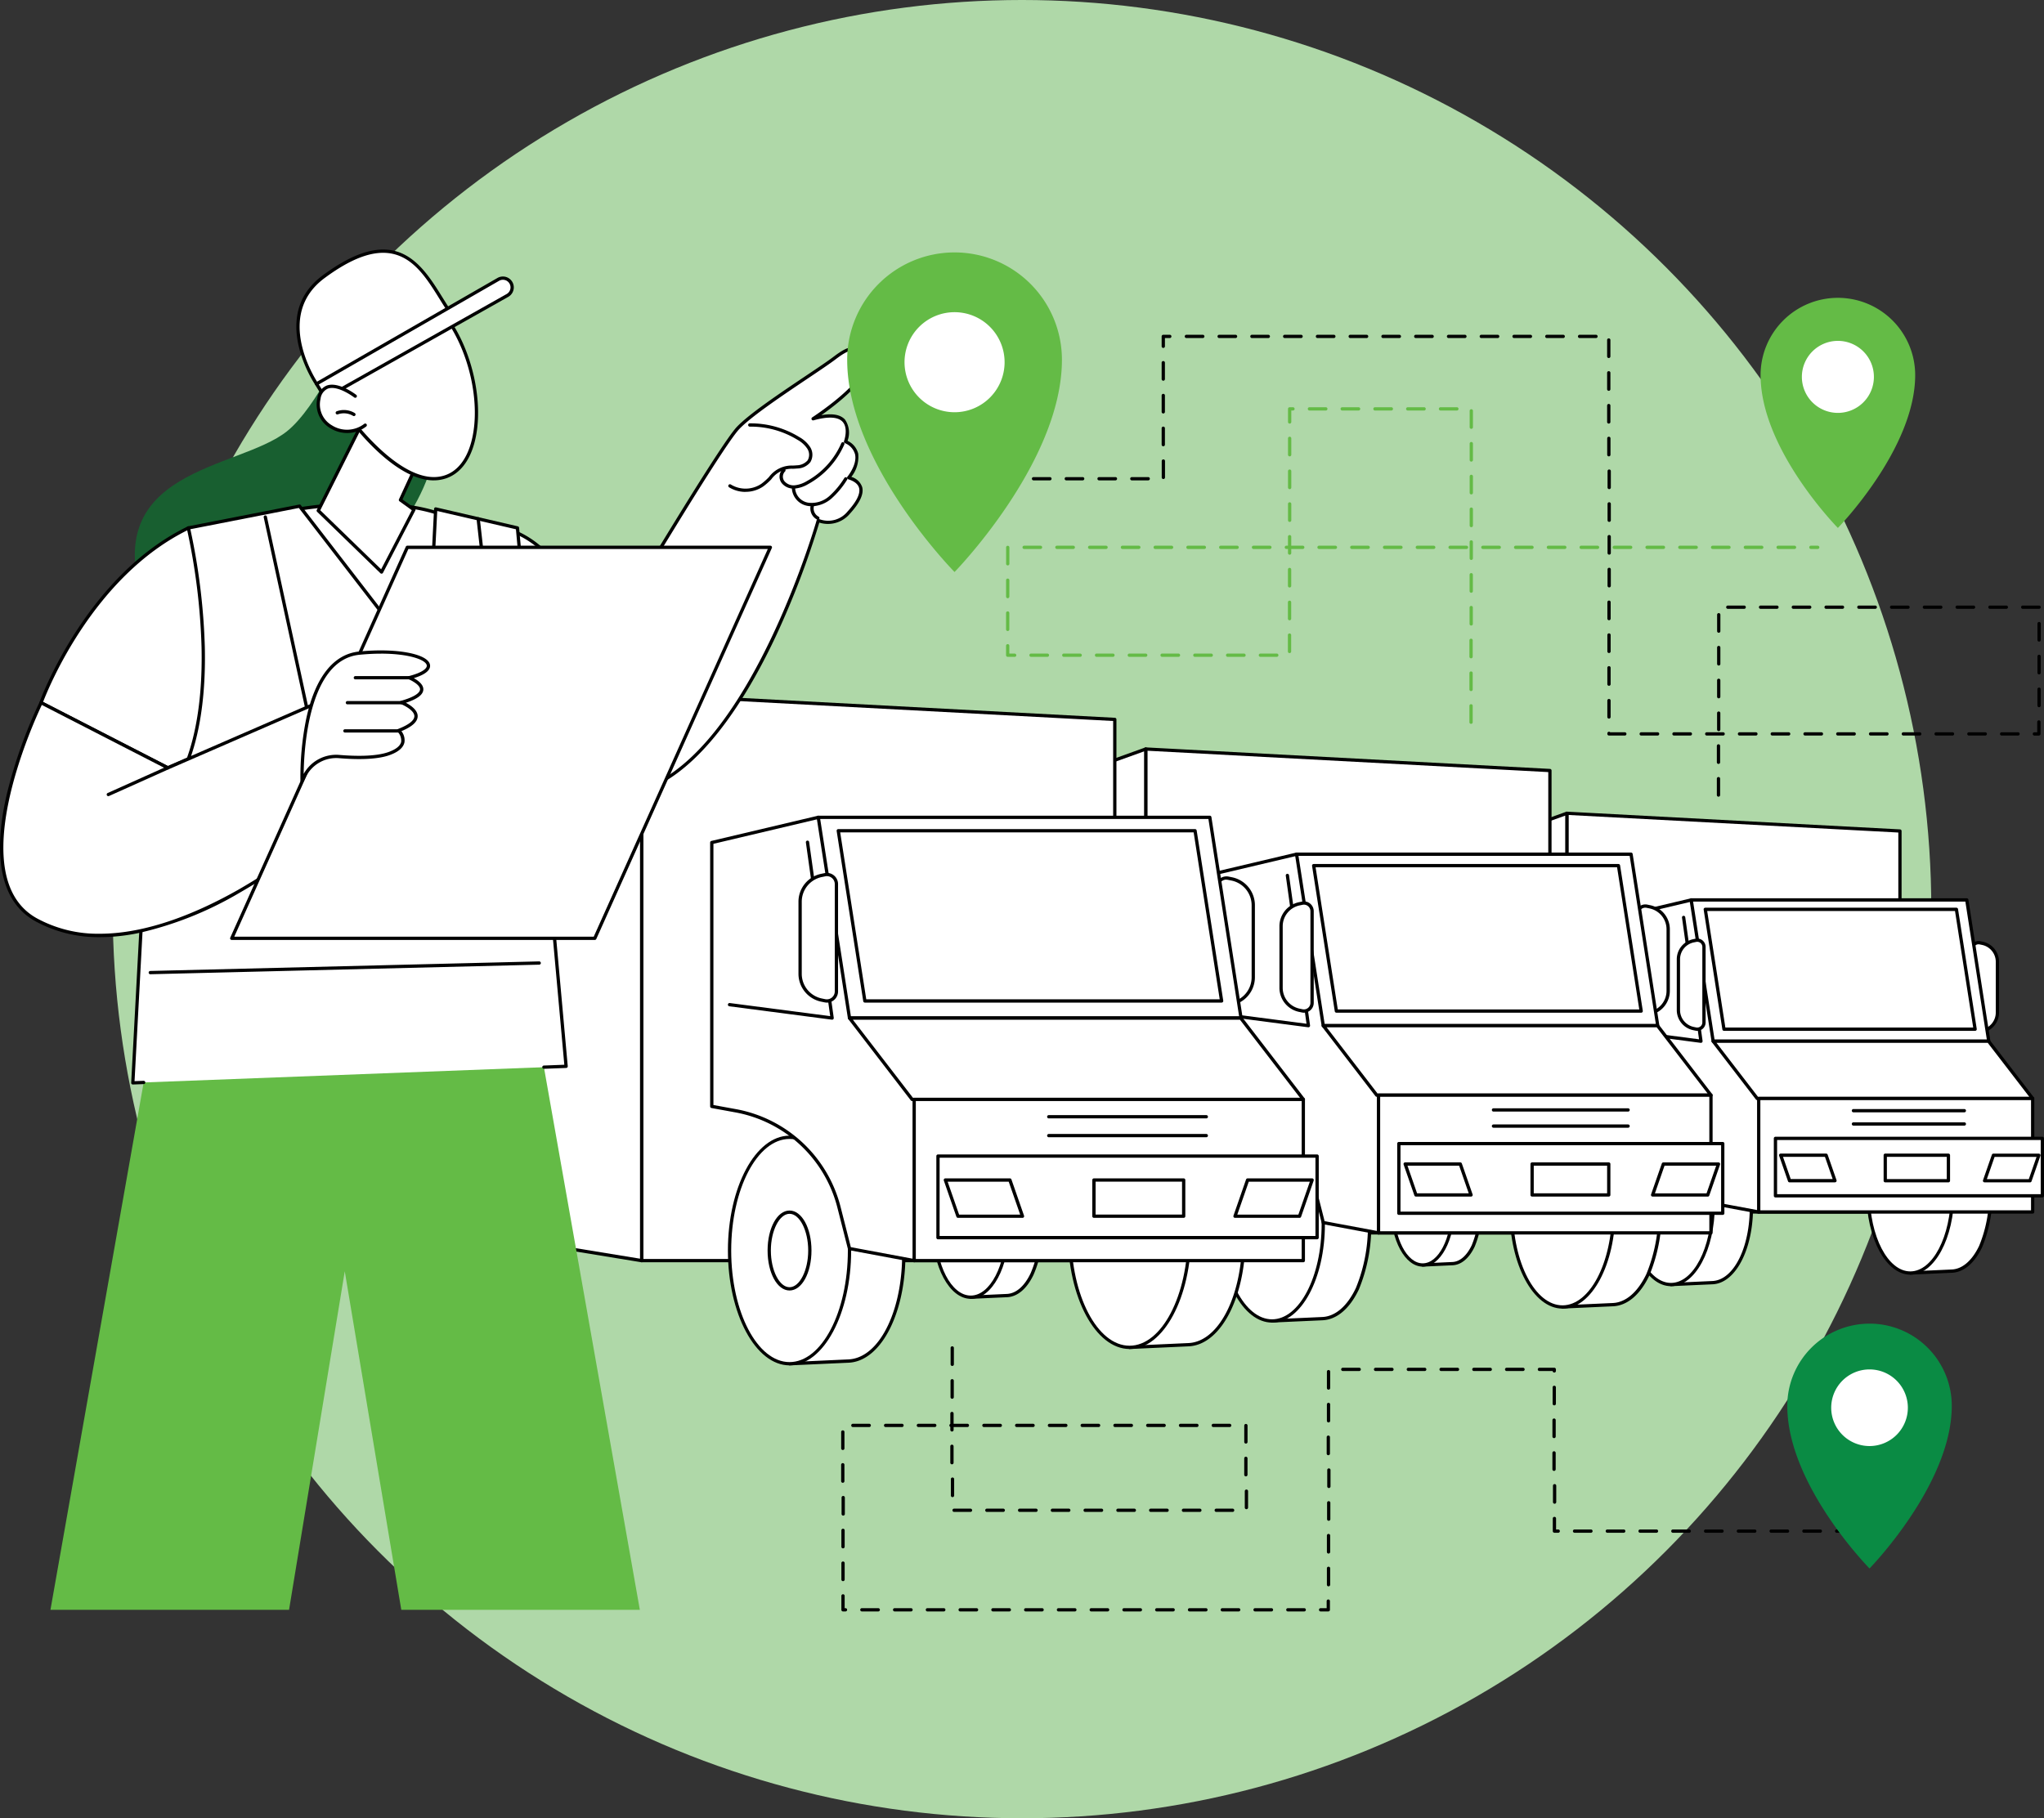 <svg id="multiple-vehicle-visibility" xmlns="http://www.w3.org/2000/svg" xmlns:xlink="http://www.w3.org/1999/xlink" width="286.947" height="255.305" viewBox="0 0 286.947 255.305">
  <rect x="0" y="0" width="286.947" height="255.305" fill="#333333" stroke="none"/>
  <defs>
    <style>
      .cls-1 {
        fill: none;
      }

      .cls-2 {
        fill: #afd8a8;
      }

      .cls-3 {
        clip-path: url(#clip-path);
      }

      .cls-4 {
        fill: #fff;
      }

      .cls-5 {
        fill: #64bb46;
      }

      .cls-6 {
        fill: #185f30;
      }

      .cls-7 {
        fill: #0a8b44;
      }
    </style>
    <clipPath id="clip-path">
      <rect id="Rectangle_16800" data-name="Rectangle 16800" class="cls-1" width="286.947" height="191.228"/>
    </clipPath>
  </defs>
  <circle id="Ellipse_251" data-name="Ellipse 251" class="cls-2" cx="127.652" cy="127.652" r="127.652" transform="translate(15.821)"/>
  <g id="Component_2_1" data-name="Component 2 – 1" transform="translate(0 35.038)">
    <g id="Group_30854" data-name="Group 30854" class="cls-3">
      <path id="Path_39718" data-name="Path 39718" class="cls-4" d="M230.464,151.884c2.165-.091,4.059,3.149,4.23,7.237s-1.444,7.475-3.609,7.566l-3.853.175s1.067-14.887,3.232-14.978" transform="translate(-40.933 -27.36)"/>
      <path id="Path_39719" data-name="Path 39719" d="M227.182,167.042a.23.23,0,0,1-.23-.246c0-.038.273-3.773.805-7.471.988-6.862,1.983-7.693,2.646-7.721,2.278-.1,4.294,3.249,4.471,7.457a11.666,11.666,0,0,1-.95,5.39c-.721,1.51-1.743,2.368-2.879,2.415l-3.852.175h-.011m3.241-14.978c-1.333.056-2.541,8.428-2.993,14.507l3.594-.164c.958-.04,1.84-.805,2.483-2.153a11.192,11.192,0,0,0,.906-5.173c-.164-3.9-1.909-7.018-3.91-7.018l-.081,0" transform="translate(-40.883 -27.309)"/>
      <path id="Path_39720" data-name="Path 39720" class="cls-4" d="M230.294,159.49c0,4.091-1.757,7.407-3.923,7.407s-3.924-3.316-3.924-7.407,1.757-7.407,3.924-7.407,3.923,3.316,3.923,7.407" transform="translate(-40.071 -27.396)"/>
      <path id="Path_39721" data-name="Path 39721" d="M226.319,167.078c-2.291,0-4.153-3.426-4.153-7.638s1.863-7.638,4.153-7.638,4.153,3.426,4.153,7.638-1.864,7.638-4.153,7.638m0-14.816c-2.037,0-3.693,3.22-3.693,7.178s1.657,7.178,3.693,7.178,3.693-3.22,3.693-7.178-1.657-7.178-3.693-7.178" transform="translate(-40.021 -27.345)"/>
      <path id="Path_39722" data-name="Path 39722" class="cls-4" d="M228.269,160.567c0,1.386-.6,2.509-1.329,2.509s-1.328-1.123-1.328-2.509.594-2.509,1.328-2.509,1.329,1.123,1.329,2.509" transform="translate(-40.641 -28.472)"/>
      <path id="Path_39723" data-name="Path 39723" d="M226.89,163.256c-.874,0-1.559-1.2-1.559-2.739s.685-2.738,1.559-2.738,1.559,1.2,1.559,2.738-.685,2.739-1.559,2.739m0-5.018c-.53,0-1.1.916-1.1,2.278s.568,2.279,1.1,2.279,1.1-.936,1.1-2.279-.579-2.278-1.1-2.278" transform="translate(-40.591 -28.422)"/>
      <path id="Path_39724" data-name="Path 39724" class="cls-4" d="M247.116,154.09c2.348-.1,4.4,3.416,4.589,7.849s-1.566,8.108-3.914,8.207l-4.18.19s1.157-16.148,3.5-16.246" transform="translate(-43.884 -27.757)"/>
      <path id="Path_39725" data-name="Path 39725" d="M243.559,170.516a.23.23,0,0,1-.23-.247c0-.04.3-4.091.874-8.1,1.069-7.429,2.14-8.327,2.852-8.357,1.222-.053,2.4.779,3.314,2.338a13.8,13.8,0,0,1,.485,11.569c-.777,1.631-1.881,2.557-3.106,2.609l-4.179.19h-.011m3.516-16.247c-.384.016-1.388.825-2.415,7.962-.491,3.415-.776,6.86-.851,7.813l3.921-.178c1.047-.044,2.009-.877,2.71-2.347a13.344,13.344,0,0,0-.468-11.138c-.821-1.406-1.86-2.154-2.9-2.112m-.01-.23h0Z" transform="translate(-43.833 -27.707)"/>
      <path id="Path_39726" data-name="Path 39726" class="cls-4" d="M246.931,162.34c0,4.438-1.905,8.035-4.256,8.035s-4.255-3.6-4.255-8.035,1.905-8.035,4.255-8.035,4.256,3.6,4.256,8.035" transform="translate(-42.949 -27.796)"/>
      <path id="Path_39727" data-name="Path 39727" d="M242.624,170.555c-2.474,0-4.485-3.707-4.485-8.265s2.012-8.265,4.485-8.265,4.486,3.707,4.486,8.265-2.013,8.265-4.486,8.265m0-16.07c-2.219,0-4.026,3.5-4.026,7.805s1.806,7.805,4.026,7.805,4.026-3.5,4.026-7.805-1.805-7.805-4.026-7.805" transform="translate(-42.898 -27.746)"/>
      <path id="Path_39728" data-name="Path 39728" class="cls-4" d="M244.735,163.508c0,1.5-.645,2.721-1.441,2.721s-1.441-1.218-1.441-2.721.645-2.721,1.441-2.721,1.441,1.218,1.441,2.721" transform="translate(-43.567 -28.964)"/>
      <path id="Path_39729" data-name="Path 39729" d="M243.243,166.408c-.937,0-1.671-1.3-1.671-2.951s.734-2.951,1.671-2.951,1.672,1.3,1.672,2.951-.735,2.951-1.672,2.951m0-5.442c-.585,0-1.211,1-1.211,2.491s.626,2.492,1.211,2.492,1.211-1,1.211-2.492-.626-2.491-1.211-2.491" transform="translate(-43.516 -28.913)"/>
      <path id="Path_39730" data-name="Path 39730" class="cls-4" d="M268.3,152.528h46.757V99.036L268.3,96.547Z" transform="translate(-48.33 -17.392)"/>
      <path id="Path_39731" data-name="Path 39731" d="M315,152.707H268.246a.229.229,0,0,1-.23-.23V96.5a.232.232,0,0,1,.071-.168.222.222,0,0,1,.171-.062l46.757,2.488a.231.231,0,0,1,.218.23v53.491a.23.23,0,0,1-.23.23m-46.526-.459h46.3V99.2l-46.3-2.465Z" transform="translate(-48.28 -17.341)"/>
      <path id="Path_39732" data-name="Path 39732" class="cls-4" d="M221.892,146.306l38.045,6.223V96.548l-38.045,13.689Z" transform="translate(-39.971 -17.392)"/>
      <path id="Path_39733" data-name="Path 39733" d="M259.887,152.708a.2.2,0,0,1-.039,0L221.8,146.483a.231.231,0,0,1-.193-.227V110.187a.231.231,0,0,1,.152-.216l38.047-13.69a.231.231,0,0,1,.307.217v55.98a.231.231,0,0,1-.081.175.228.228,0,0,1-.148.055m-37.815-6.648,37.585,6.147V96.824l-37.585,13.524Z" transform="translate(-39.921 -17.341)"/>
      <path id="Path_39734" data-name="Path 39734" class="cls-4" d="M291,149.661c3.271-.138,6.132,4.757,6.391,10.932s-2.182,11.291-5.452,11.429l-5.82.265S287.73,149.8,291,149.661" transform="translate(-51.541 -26.959)"/>
      <path id="Path_39735" data-name="Path 39735" d="M286.068,172.467a.23.23,0,0,1-.23-.247c0-.057.412-5.695,1.216-11.278,1.65-11.467,3.333-11.538,3.885-11.561,1.677-.071,3.281,1.071,4.533,3.212a17.5,17.5,0,0,1,2.1,7.94c.264,6.292-2.281,11.526-5.673,11.668l-5.819.265h-.011m4.891-22.627c-.558.024-2.009,1.158-3.449,11.167-.7,4.889-1.1,9.82-1.194,10.987l5.562-.253c3.138-.131,5.486-5.151,5.233-11.189a17.03,17.03,0,0,0-2.037-7.726c-1.162-1.987-2.624-3.047-4.116-2.985m-.01-.23h0Z" transform="translate(-51.49 -26.909)"/>
      <path id="Path_39736" data-name="Path 39736" class="cls-4" d="M290.744,161.151c0,6.18-2.653,11.19-5.927,11.19s-5.927-5.01-5.927-11.19,2.654-11.19,5.927-11.19,5.927,5.01,5.927,11.19" transform="translate(-50.239 -27.014)"/>
      <path id="Path_39737" data-name="Path 39737" d="M284.766,172.521c-3.4,0-6.156-5.123-6.156-11.421s2.761-11.42,6.156-11.42,6.157,5.122,6.157,11.42-2.762,11.421-6.157,11.421m0-22.381c-3.141,0-5.7,4.917-5.7,10.96s2.556,10.961,5.7,10.961,5.7-4.917,5.7-10.961-2.555-10.96-5.7-10.96" transform="translate(-50.188 -26.963)"/>
      <path id="Path_39738" data-name="Path 39738" class="cls-4" d="M287.685,162.777c0,2.093-.9,3.789-2.007,3.789s-2.007-1.7-2.007-3.789.9-3.789,2.007-3.789,2.007,1.7,2.007,3.789" transform="translate(-51.1 -28.64)"/>
      <path id="Path_39739" data-name="Path 39739" d="M285.627,166.748c-1.254,0-2.237-1.766-2.237-4.02s.983-4.02,2.237-4.02,2.237,1.765,2.237,4.02-.983,4.02-2.237,4.02m0-7.58c-.963,0-1.777,1.63-1.777,3.56s.813,3.558,1.777,3.558,1.777-1.629,1.777-3.558-.813-3.56-1.777-3.56" transform="translate(-51.049 -28.589)"/>
      <path id="Path_39740" data-name="Path 39740" class="cls-4" d="M331.984,147.688c3.271-.138,6.132,4.757,6.392,10.932s-2.182,11.291-5.453,11.429l-5.82.265s1.611-22.488,4.881-22.626" transform="translate(-58.924 -26.604)"/>
      <path id="Path_39741" data-name="Path 39741" d="M327.052,170.493a.229.229,0,0,1-.23-.246c0-.057.413-5.695,1.217-11.278,1.65-11.467,3.332-11.538,3.885-11.562,1.676-.072,3.28,1.071,4.533,3.213a19.133,19.133,0,0,1,.673,16.027c-1.068,2.239-2.577,3.511-4.248,3.581l-5.82.265h-.011m5.017-22.628-.125,0c-.557.024-2.009,1.158-3.449,11.167-.7,4.889-1.1,9.82-1.193,10.987l5.561-.253c1.494-.062,2.861-1.241,3.853-3.32a18.678,18.678,0,0,0-.655-15.6c-1.13-1.932-2.542-2.988-3.991-2.988" transform="translate(-58.873 -26.553)"/>
      <path id="Path_39742" data-name="Path 39742" class="cls-4" d="M331.728,159.178c0,6.18-2.653,11.19-5.927,11.19s-5.927-5.01-5.927-11.19,2.654-11.19,5.927-11.19,5.927,5.01,5.927,11.19" transform="translate(-57.622 -26.658)"/>
      <path id="Path_39743" data-name="Path 39743" d="M325.75,170.549c-3.4,0-6.156-5.123-6.156-11.421s2.761-11.42,6.156-11.42,6.157,5.122,6.157,11.42-2.762,11.421-6.157,11.421m0-22.381c-3.141,0-5.7,4.917-5.7,10.96s2.556,10.961,5.7,10.961,5.7-4.918,5.7-10.961-2.555-10.96-5.7-10.96" transform="translate(-57.571 -26.608)"/>
      <path id="Path_39744" data-name="Path 39744" class="cls-4" d="M338.779,131.186l.344-.071a2.645,2.645,0,0,0,2.105-2.589v-7.139a2.643,2.643,0,0,0-2.105-2.588l-.344-.072a.946.946,0,0,0-1.138.926V130.26a.946.946,0,0,0,1.138.926" transform="translate(-60.822 -21.383)"/>
      <path id="Path_39745" data-name="Path 39745" d="M338.534,131.385a1.176,1.176,0,0,1-1.175-1.176V119.6a1.176,1.176,0,0,1,1.417-1.151l.344.071a2.886,2.886,0,0,1,2.288,2.814v7.14a2.886,2.886,0,0,1-2.288,2.814l-.344.071a1.223,1.223,0,0,1-.242.025m.194-.25h0Zm-.194-12.25a.715.715,0,0,0-.714.716V130.21a.714.714,0,0,0,.86.7l.345-.071a2.424,2.424,0,0,0,1.923-2.363v-7.14a2.424,2.424,0,0,0-1.923-2.363l-.345-.072a.729.729,0,0,0-.146-.015" transform="translate(-60.771 -21.333)"/>
      <path id="Path_39746" data-name="Path 39746" class="cls-4" d="M296.749,155.2l-6.392-1.193-1.045-4.105a12.9,12.9,0,0,0-10.184-9.511l-2.379-.435V113.876l10.522-2.489,11.83,27.88Z" transform="translate(-49.853 -20.065)"/>
      <path id="Path_39747" data-name="Path 39747" d="M296.7,155.381a.241.241,0,0,1-.042,0l-6.392-1.193a.23.23,0,0,1-.181-.17l-1.045-4.105a12.71,12.71,0,0,0-10-9.341l-2.378-.435a.23.23,0,0,1-.189-.226v-26.08a.231.231,0,0,1,.177-.225l10.522-2.488a.229.229,0,0,1,.265.134l11.831,27.88a.226.226,0,0,1,.016.123l-2.351,15.934a.229.229,0,0,1-.228.2m-6.2-1.622,6.012,1.122,2.307-15.634-11.729-27.642-10.156,2.4v25.706l2.19.4a13.172,13.172,0,0,1,10.367,9.681Z" transform="translate(-49.803 -20.015)"/>
      <path id="Path_39748" data-name="Path 39748" class="cls-4" d="M292.67,131.225h38.691l-3.087-19.837H289.583Z" transform="translate(-52.165 -20.065)"/>
      <path id="Path_39749" data-name="Path 39749" d="M331.31,131.4H292.619a.23.23,0,0,1-.228-.194L289.3,111.373a.23.23,0,0,1,.227-.266h38.692a.23.23,0,0,1,.227.194l3.087,19.838a.23.23,0,0,1-.227.265m-38.494-.46h38.225l-3.015-19.377H289.8Z" transform="translate(-52.114 -20.015)"/>
      <path id="Path_39750" data-name="Path 39750" d="M329.829,130.007H294.572a.23.23,0,0,1-.228-.194l-2.627-16.826a.23.23,0,0,1,.228-.266H327.2a.23.23,0,0,1,.227.194l2.627,16.826a.23.23,0,0,1-.227.266m-35.061-.46h34.792l-2.555-16.366H292.213Z" transform="translate(-52.549 -20.305)"/>
      <path id="Path_39751" data-name="Path 39751" class="cls-4" d="M293.348,135.584H332.01l6.186,8.042H299.534Z" transform="translate(-52.843 -24.424)"/>
      <path id="Path_39752" data-name="Path 39752" d="M338.145,143.806H299.483a.231.231,0,0,1-.183-.089l-6.186-8.043a.231.231,0,0,1,.183-.371h38.661a.23.23,0,0,1,.183.09l6.186,8.043a.229.229,0,0,1-.182.37m-38.549-.46h38.082l-5.833-7.582H293.765Z" transform="translate(-52.793 -24.373)"/>
      <rect id="Rectangle_16791" data-name="Rectangle 16791" class="cls-4" width="38.456" height="15.934" transform="translate(246.896 119.202)"/>
      <path id="Path_39753" data-name="Path 39753" d="M339.55,161.507H301.094a.23.23,0,0,1-.23-.23V145.343a.229.229,0,0,1,.23-.23H339.55a.23.23,0,0,1,.23.23v15.934a.231.231,0,0,1-.23.23m-38.226-.46h38V145.573h-38Z" transform="translate(-54.197 -26.14)"/>
      <path id="Path_39754" data-name="Path 39754" d="M288.976,131.945l-.03,0L278.81,130.62a.23.23,0,0,1,.06-.457l9.837,1.283-2.391-17.079a.23.23,0,1,1,.456-.064l2.433,17.379a.231.231,0,0,1-.228.262" transform="translate(-50.188 -20.555)"/>
      <path id="Path_39755" data-name="Path 39755" class="cls-4" d="M289.845,118.3l-.345.071a2.645,2.645,0,0,0-2.1,2.589V128.1a2.643,2.643,0,0,0,2.1,2.588l.345.072a.946.946,0,0,0,1.138-.926V119.223a.946.946,0,0,0-1.138-.926" transform="translate(-51.771 -21.306)"/>
      <path id="Path_39756" data-name="Path 39756" d="M289.988,130.958a1.146,1.146,0,0,1-.241-.025l-.345-.071a2.886,2.886,0,0,1-2.288-2.814v-7.14a2.885,2.885,0,0,1,2.288-2.813l.345-.072a1.176,1.176,0,0,1,1.415,1.151v10.608a1.176,1.176,0,0,1-1.174,1.176m0-12.5a.692.692,0,0,0-.147.016l-.344.071a2.424,2.424,0,0,0-1.923,2.363v7.14a2.423,2.423,0,0,0,1.923,2.363l.344.072a.716.716,0,0,0,.862-.7V119.174a.716.716,0,0,0-.715-.716m-.193-.21h0Z" transform="translate(-51.72 -21.256)"/>
      <rect id="Rectangle_16792" data-name="Rectangle 16792" class="cls-4" width="37.468" height="8.06" transform="translate(249.248 124.806)"/>
      <path id="Path_39757" data-name="Path 39757" d="M341.43,160.468H303.962a.23.23,0,0,1-.23-.23v-8.061a.229.229,0,0,1,.23-.23H341.43a.23.23,0,0,1,.23.23v8.061a.231.231,0,0,1-.23.23m-37.238-.461H341.2v-7.6H304.192Z" transform="translate(-54.714 -27.372)"/>
      <path id="Path_39758" data-name="Path 39758" class="cls-4" d="M306.147,158.689h6.378l-1.245-3.579H304.9Z" transform="translate(-54.925 -27.941)"/>
      <path id="Path_39759" data-name="Path 39759" d="M312.475,158.869H306.1a.23.23,0,0,1-.217-.154l-1.244-3.579a.23.23,0,0,1,.217-.306h6.378a.23.23,0,0,1,.217.155l1.245,3.579a.23.23,0,0,1-.217.3m-6.215-.46h5.891l-1.085-3.119h-5.891Z" transform="translate(-54.874 -27.891)"/>
      <path id="Path_39760" data-name="Path 39760" class="cls-4" d="M341.059,155.111h6.378l-1.245,3.579h-6.378Z" transform="translate(-61.214 -27.941)"/>
      <path id="Path_39761" data-name="Path 39761" d="M346.143,158.869h-6.379a.229.229,0,0,1-.217-.3l1.245-3.579a.23.23,0,0,1,.217-.155h6.378a.231.231,0,0,1,.218.306l-1.245,3.579a.23.23,0,0,1-.217.154m-6.055-.46h5.891l1.085-3.119h-5.891Z" transform="translate(-61.163 -27.891)"/>
      <rect id="Rectangle_16793" data-name="Rectangle 16793" class="cls-4" width="8.867" height="3.579" transform="translate(264.663 127.17)"/>
      <path id="Path_39762" data-name="Path 39762" d="M331.63,158.869h-8.867a.23.23,0,0,1-.23-.23V155.06a.231.231,0,0,1,.23-.23h8.867a.231.231,0,0,1,.23.23v3.579a.23.23,0,0,1-.23.23m-8.636-.46H331.4V155.29h-8.407Z" transform="translate(-58.101 -27.891)"/>
      <path id="Path_39763" data-name="Path 39763" d="M332.884,147.66H317.314a.23.23,0,1,1,0-.46h15.569a.23.23,0,1,1,0,.46" transform="translate(-57.119 -26.516)"/>
      <path id="Path_39764" data-name="Path 39764" d="M332.884,149.937H317.314a.23.23,0,1,1,0-.46h15.569a.23.23,0,1,1,0,.46" transform="translate(-57.119 -26.927)"/>
      <path id="Path_39765" data-name="Path 39765" class="cls-4" d="M150.269,152.7c2.627-.111,4.926,3.821,5.134,8.782s-1.752,9.072-4.38,9.182l-4.676.213s1.294-18.066,3.921-18.177" transform="translate(-26.363 -27.507)"/>
      <path id="Path_39766" data-name="Path 39766" d="M146.3,171.056a.23.23,0,0,1-.23-.247c.218-3.051,1.445-18.277,4.141-18.39,1.354-.059,2.668.867,3.683,2.6a14.107,14.107,0,0,1,1.691,6.4c.213,5.08-1.85,9.306-4.6,9.422l-4.676.212h-.01m4.03-18.18-.1,0c-1.743.074-3.171,10.788-3.684,17.706l4.417-.2c2.5-.1,4.363-4.117,4.161-8.942a13.64,13.64,0,0,0-1.629-6.187c-.9-1.537-2.02-2.378-3.167-2.378" transform="translate(-26.312 -27.456)"/>
      <path id="Path_39767" data-name="Path 39767" class="cls-4" d="M150.063,161.93c0,4.965-2.132,8.99-4.761,8.99s-4.762-4.025-4.762-8.99,2.132-8.99,4.762-8.99,4.761,4.025,4.761,8.99" transform="translate(-25.317 -27.55)"/>
      <path id="Path_39768" data-name="Path 39768" d="M145.251,171.1c-2.752,0-4.991-4.135-4.991-9.219s2.239-9.22,4.991-9.22,4.991,4.136,4.991,9.22S148,171.1,145.251,171.1m0-17.98c-2.5,0-4.531,3.93-4.531,8.76s2.033,8.759,4.531,8.759,4.531-3.93,4.531-8.759-2.033-8.76-4.531-8.76" transform="translate(-25.266 -27.5)"/>
      <path id="Path_39769" data-name="Path 39769" class="cls-4" d="M147.606,163.236c0,1.682-.721,3.044-1.612,3.044s-1.612-1.363-1.612-3.044.721-3.044,1.612-3.044,1.612,1.363,1.612,3.044" transform="translate(-26.009 -28.857)"/>
      <path id="Path_39770" data-name="Path 39770" d="M145.943,166.46c-1.033,0-1.843-1.439-1.843-3.275s.81-3.275,1.843-3.275,1.842,1.438,1.842,3.275-.809,3.275-1.842,3.275m0-6.089c-.749,0-1.382,1.289-1.382,2.815s.633,2.815,1.382,2.815,1.382-1.289,1.382-2.815-.633-2.815-1.382-2.815" transform="translate(-25.958 -28.806)"/>
      <path id="Path_39771" data-name="Path 39771" class="cls-4" d="M170.477,155.376c2.85-.121,5.343,4.145,5.569,9.526s-1.9,9.84-4.751,9.96l-5.072.23s1.4-19.6,4.254-19.716" transform="translate(-29.943 -27.989)"/>
      <path id="Path_39772" data-name="Path 39772" d="M166.173,175.272a.23.23,0,0,1-.23-.247c0-.049.359-4.963,1.06-9.829,1.441-10.018,2.926-10.08,3.413-10.1l.125,0c2.92,0,5.456,4.326,5.684,9.749a15.266,15.266,0,0,1-1.244,7.061c-.936,1.962-2.26,3.076-3.727,3.138l-5.071.23h-.011m4.263-19.717c-1.9.08-3.461,11.735-4.015,19.245l4.813-.219c1.29-.054,2.473-1.076,3.331-2.876a14.817,14.817,0,0,0,1.2-6.844c-.218-5.174-2.548-9.308-5.221-9.308l-.109,0" transform="translate(-29.893 -27.938)"/>
      <path id="Path_39773" data-name="Path 39773" class="cls-4" d="M170.254,165.388c0,5.386-2.312,9.751-5.164,9.751s-5.164-4.366-5.164-9.751,2.312-9.751,5.164-9.751,5.164,4.366,5.164,9.751" transform="translate(-28.809 -28.036)"/>
      <path id="Path_39774" data-name="Path 39774" d="M165.039,175.32c-2.974,0-5.395-4.478-5.395-9.982s2.42-9.981,5.395-9.981,5.395,4.477,5.395,9.981-2.42,9.982-5.395,9.982m0-19.5c-2.721,0-4.935,4.271-4.935,9.521s2.214,9.521,4.935,9.521,4.934-4.271,4.934-9.521-2.213-9.521-4.934-9.521" transform="translate(-28.758 -27.986)"/>
      <path id="Path_39775" data-name="Path 39775" class="cls-4" d="M167.588,166.805c0,1.824-.783,3.3-1.749,3.3s-1.75-1.478-1.75-3.3.784-3.3,1.75-3.3,1.749,1.478,1.749,3.3" transform="translate(-29.559 -29.453)"/>
      <path id="Path_39776" data-name="Path 39776" d="M165.789,170.288c-1.11,0-1.979-1.552-1.979-3.533s.869-3.532,1.979-3.532,1.979,1.551,1.979,3.532-.869,3.533-1.979,3.533m0-6.6c-.823,0-1.519,1.407-1.519,3.072s.7,3.073,1.519,3.073,1.518-1.408,1.518-3.073-.7-3.072-1.518-3.072" transform="translate(-29.509 -29.403)"/>
      <path id="Path_39777" data-name="Path 39777" class="cls-4" d="M196.182,153.481h56.743V88.565l-56.743-3.021Z" transform="translate(-35.34 -15.41)"/>
      <path id="Path_39778" data-name="Path 39778" d="M252.873,153.66H196.131a.229.229,0,0,1-.23-.23V85.493a.229.229,0,0,1,.242-.23l56.743,3.02a.23.23,0,0,1,.218.23V153.43a.23.23,0,0,1-.23.23m-56.512-.46h56.282V88.732l-56.282-3Z" transform="translate(-35.289 -15.359)"/>
      <path id="Path_39779" data-name="Path 39779" class="cls-4" d="M139.867,145.93l46.171,7.552V85.544l-46.171,16.613Z" transform="translate(-25.195 -15.41)"/>
      <path id="Path_39780" data-name="Path 39780" d="M185.987,153.661a.282.282,0,0,1-.037,0l-46.17-7.552a.229.229,0,0,1-.193-.227V102.107a.23.23,0,0,1,.151-.216l46.171-16.614a.232.232,0,0,1,.308.216v67.937a.231.231,0,0,1-.23.23m-45.94-7.977,45.71,7.476V85.821l-45.71,16.447Z" transform="translate(-25.145 -15.359)"/>
      <path id="Path_39781" data-name="Path 39781" class="cls-4" d="M223.735,150c3.969-.166,7.441,5.773,7.756,13.266s-2.647,13.7-6.616,13.87l-7.064.321s1.955-27.292,5.924-27.458" transform="translate(-39.236 -27.021)"/>
      <path id="Path_39782" data-name="Path 39782" d="M217.76,177.64a.23.23,0,0,1-.23-.247c0-.068.5-6.909,1.476-13.683a74.5,74.5,0,0,1,1.857-9.462c.863-3,1.782-4.484,2.811-4.526,2.006-.086,3.947,1.291,5.457,3.874a23.173,23.173,0,0,1,.815,19.4c-1.289,2.7-3.1,4.234-5.113,4.318l-7.063.321h-.011m5.924-27.688.01.23c-2.74.116-4.89,16.1-5.686,26.987l6.8-.309c1.831-.077,3.506-1.518,4.717-4.057a22.718,22.718,0,0,0-.8-18.973c-1.42-2.428-3.2-3.722-5.04-3.648Z" transform="translate(-39.186 -26.97)"/>
      <path id="Path_39783" data-name="Path 39783" class="cls-4" d="M223.423,163.946c0,7.5-3.22,13.58-7.193,13.58s-7.192-6.08-7.192-13.58,3.22-13.58,7.192-13.58,7.193,6.08,7.193,13.58" transform="translate(-37.656 -27.087)"/>
      <path id="Path_39784" data-name="Path 39784" d="M216.18,177.705c-4.093,0-7.422-6.195-7.422-13.811s3.329-13.81,7.422-13.81,7.422,6.195,7.422,13.81-3.329,13.811-7.422,13.811m0-27.16c-3.839,0-6.962,5.989-6.962,13.35s3.124,13.351,6.962,13.351,6.962-5.989,6.962-13.351-3.124-13.35-6.962-13.35" transform="translate(-37.605 -27.036)"/>
      <path id="Path_39785" data-name="Path 39785" class="cls-4" d="M219.712,165.919c0,2.54-1.09,4.6-2.436,4.6s-2.436-2.059-2.436-4.6,1.09-4.6,2.436-4.6,2.436,2.059,2.436,4.6" transform="translate(-38.701 -29.06)"/>
      <path id="Path_39786" data-name="Path 39786" d="M217.225,170.7c-1.495,0-2.666-2.121-2.666-4.829s1.172-4.829,2.666-4.829,2.666,2.121,2.666,4.829-1.172,4.829-2.666,4.829m0-9.2c-1.2,0-2.205,2-2.205,4.369s1.01,4.369,2.205,4.369,2.205-2,2.205-4.369-1.01-4.369-2.205-4.369" transform="translate(-38.65 -29.01)"/>
      <path id="Path_39787" data-name="Path 39787" class="cls-4" d="M273.472,147.607c3.969-.166,7.441,5.773,7.756,13.266s-2.647,13.7-6.616,13.87l-7.064.321s1.955-27.292,5.924-27.458" transform="translate(-48.196 -26.589)"/>
      <path id="Path_39788" data-name="Path 39788" d="M267.5,175.245a.23.23,0,0,1-.164-.07.233.233,0,0,1-.066-.177c.006-.068.5-6.909,1.477-13.683a74.658,74.658,0,0,1,1.856-9.462c.862-3,1.783-4.484,2.812-4.526,2-.084,3.947,1.291,5.457,3.874a23.181,23.181,0,0,1,.815,19.4c-1.289,2.7-3.1,4.234-5.113,4.318l-7.064.321H267.5m5.925-27.688.009.23c-2.739.116-4.89,16.1-5.685,26.987l6.8-.31c1.83-.076,3.5-1.517,4.717-4.056a22.726,22.726,0,0,0-.8-18.973c-1.42-2.428-3.206-3.723-5.04-3.648Z" transform="translate(-48.145 -26.539)"/>
      <path id="Path_39789" data-name="Path 39789" class="cls-4" d="M273.16,161.551c0,7.5-3.22,13.58-7.193,13.58s-7.192-6.08-7.192-13.58,3.22-13.58,7.192-13.58,7.193,6.08,7.193,13.58" transform="translate(-46.616 -26.655)"/>
      <path id="Path_39790" data-name="Path 39790" d="M265.917,175.311c-4.093,0-7.422-6.195-7.422-13.811s3.329-13.81,7.422-13.81,7.422,6.195,7.422,13.81-3.329,13.811-7.422,13.811m0-27.16c-3.839,0-6.962,5.989-6.962,13.35s3.124,13.351,6.962,13.351,6.962-5.989,6.962-13.351-3.124-13.35-6.962-13.35" transform="translate(-46.565 -26.605)"/>
      <path id="Path_39791" data-name="Path 39791" class="cls-4" d="M281.717,127.58l.418-.087a3.208,3.208,0,0,0,2.555-3.141v-8.665a3.208,3.208,0,0,0-2.555-3.141l-.418-.087a1.147,1.147,0,0,0-1.382,1.123v12.874a1.148,1.148,0,0,0,1.382,1.123" transform="translate(-50.499 -20.254)"/>
      <path id="Path_39792" data-name="Path 39792" d="M281.431,127.785a1.379,1.379,0,0,1-1.376-1.378V113.532a1.378,1.378,0,0,1,1.659-1.349l.419.087a3.453,3.453,0,0,1,2.738,3.366V124.3a3.453,3.453,0,0,1-2.738,3.366l-.419.087a1.381,1.381,0,0,1-.283.03m0-15.17a.918.918,0,0,0-.916.917v12.874a.917.917,0,0,0,1.1.9l.418-.087a2.991,2.991,0,0,0,2.372-2.915v-8.665a2.991,2.991,0,0,0-2.372-2.915l-.418-.087a.921.921,0,0,0-.189-.02" transform="translate(-50.449 -20.203)"/>
      <path id="Path_39793" data-name="Path 39793" class="cls-4" d="M230.712,156.725l-7.757-1.448-1.268-4.981a15.662,15.662,0,0,0-12.36-11.543l-2.887-.528V106.574l12.769-3.02,14.357,33.834Z" transform="translate(-37.188 -18.654)"/>
      <path id="Path_39794" data-name="Path 39794" d="M230.662,156.905a.244.244,0,0,1-.043,0l-7.757-1.448a.23.23,0,0,1-.181-.17l-1.267-4.981a15.475,15.475,0,0,0-12.178-11.373l-2.888-.528a.231.231,0,0,1-.189-.226V106.524a.231.231,0,0,1,.177-.224l12.769-3.02a.229.229,0,0,1,.265.134l14.357,33.835a.233.233,0,0,1,.016.123l-2.854,19.337a.229.229,0,0,1-.227.2m-7.571-1.877,7.377,1.377,2.81-19.037-14.256-33.6-12.4,2.933v31.277l2.7.494a15.933,15.933,0,0,1,12.541,11.713Z" transform="translate(-37.137 -18.603)"/>
      <path id="Path_39795" data-name="Path 39795" class="cls-4" d="M225.761,127.628h46.954l-3.746-24.074H222.015Z" transform="translate(-39.993 -18.654)"/>
      <path id="Path_39796" data-name="Path 39796" d="M272.665,127.807H225.71a.23.23,0,0,1-.228-.194l-3.746-24.074a.23.23,0,0,1,.227-.266h46.955a.23.23,0,0,1,.227.2l3.747,24.074a.231.231,0,0,1-.228.265m-46.758-.46H272.4l-3.675-23.614H222.232Z" transform="translate(-39.943 -18.603)"/>
      <path id="Path_39797" data-name="Path 39797" d="M270.868,126.111H228.08a.23.23,0,0,1-.228-.194L224.664,105.5a.23.23,0,0,1,.052-.185.233.233,0,0,1,.175-.08h42.787a.231.231,0,0,1,.228.194l3.188,20.419a.23.23,0,0,1-.227.266m-42.591-.46H270.6l-3.116-19.96H225.16Z" transform="translate(-40.47 -18.956)"/>
      <path id="Path_39798" data-name="Path 39798" class="cls-4" d="M226.584,132.918H273.5l7.508,9.76H234.091Z" transform="translate(-40.817 -23.944)"/>
      <path id="Path_39799" data-name="Path 39799" d="M280.96,142.858H234.041a.231.231,0,0,1-.183-.089l-7.507-9.76a.23.23,0,0,1,.183-.37h46.919a.231.231,0,0,1,.183.089l7.507,9.76a.23.23,0,0,1-.183.37m-46.806-.46h46.339l-7.153-9.3H227Z" transform="translate(-40.766 -23.893)"/>
      <rect id="Rectangle_16794" data-name="Rectangle 16794" class="cls-4" width="46.67" height="19.337" transform="translate(193.524 118.734)"/>
      <path id="Path_39800" data-name="Path 39800" d="M282.664,164.339h-46.67a.23.23,0,0,1-.23-.23V144.772a.229.229,0,0,1,.23-.23h46.67a.23.23,0,0,1,.23.23v19.337a.231.231,0,0,1-.23.23m-46.439-.461h46.209V145H236.225Z" transform="translate(-42.47 -26.038)"/>
      <path id="Path_39801" data-name="Path 39801" d="M221.289,128.463l-.03,0-12.3-1.606a.23.23,0,0,1,.06-.457l12,1.567-2.91-20.791a.23.23,0,1,1,.456-.064l2.952,21.09a.231.231,0,0,1-.228.262" transform="translate(-37.605 -19.259)"/>
      <path id="Path_39802" data-name="Path 39802" class="cls-4" d="M222.332,111.941l-.418.087a3.208,3.208,0,0,0-2.555,3.141v8.665a3.208,3.208,0,0,0,2.555,3.141l.418.087a1.147,1.147,0,0,0,1.381-1.123V113.064a1.148,1.148,0,0,0-1.381-1.123" transform="translate(-39.515 -20.16)"/>
      <path id="Path_39803" data-name="Path 39803" d="M222.517,127.266a1.381,1.381,0,0,1-.283-.03l-.418-.087a3.453,3.453,0,0,1-2.738-3.366v-8.665a3.453,3.453,0,0,1,2.738-3.366l.418-.087a1.378,1.378,0,0,1,1.659,1.349v12.874a1.379,1.379,0,0,1-1.376,1.378m0-15.17a.921.921,0,0,0-.189.02l-.418.087a2.991,2.991,0,0,0-2.372,2.915v8.665a2.99,2.99,0,0,0,2.372,2.915l.418.088a.918.918,0,0,0,1.1-.9V113.013a.918.918,0,0,0-.916-.917m-.235-.206h0Z" transform="translate(-39.464 -20.11)"/>
      <rect id="Rectangle_16795" data-name="Rectangle 16795" class="cls-4" width="45.47" height="9.782" transform="translate(196.378 125.534)"/>
      <path id="Path_39804" data-name="Path 39804" d="M284.946,163.078h-45.47a.231.231,0,0,1-.23-.23v-9.782a.231.231,0,0,1,.23-.23h45.47a.231.231,0,0,1,.23.23v9.782a.231.231,0,0,1-.23.23m-45.24-.461h45.01v-9.322h-45.01Z" transform="translate(-43.097 -27.531)"/>
      <path id="Path_39805" data-name="Path 39805" class="cls-4" d="M242.117,160.958h7.74l-1.51-4.343h-7.74Z" transform="translate(-43.343 -28.212)"/>
      <path id="Path_39806" data-name="Path 39806" d="M249.806,161.138h-7.74a.23.23,0,0,1-.217-.154l-1.51-4.343a.23.23,0,0,1,.217-.306h7.74a.229.229,0,0,1,.217.154l1.51,4.344a.228.228,0,0,1-.03.208.231.231,0,0,1-.188.1m-7.576-.46h7.253l-1.349-3.883h-7.253Z" transform="translate(-43.292 -28.162)"/>
      <path id="Path_39807" data-name="Path 39807" class="cls-4" d="M284.485,156.615h7.74l-1.511,4.343h-7.74Z" transform="translate(-50.975 -28.212)"/>
      <path id="Path_39808" data-name="Path 39808" d="M290.665,161.138h-7.74a.229.229,0,0,1-.217-.3l1.51-4.344a.231.231,0,0,1,.218-.154h7.74a.23.23,0,0,1,.217.306l-1.51,4.343a.23.23,0,0,1-.217.154m-7.416-.46H290.5l1.35-3.883H284.6Z" transform="translate(-50.924 -28.162)"/>
      <rect id="Rectangle_16796" data-name="Rectangle 16796" class="cls-4" width="10.761" height="4.343" transform="translate(215.085 128.403)"/>
      <path id="Path_39809" data-name="Path 39809" d="M273.053,161.138H262.293a.23.23,0,0,1-.23-.23v-4.343a.23.23,0,0,1,.23-.23h10.761a.231.231,0,0,1,.23.23v4.343a.231.231,0,0,1-.23.23m-10.53-.46h10.3v-3.883h-10.3Z" transform="translate(-47.208 -28.162)"/>
      <path id="Path_39810" data-name="Path 39810" d="M274.574,147.535H255.68a.23.23,0,0,1,0-.46h18.895a.23.23,0,1,1,0,.46" transform="translate(-46.016 -26.494)"/>
      <path id="Path_39811" data-name="Path 39811" d="M274.574,150.3H255.68a.23.23,0,0,1,0-.46h18.895a.23.23,0,1,1,0,.46" transform="translate(-46.016 -26.992)"/>
      <path id="Path_39812" data-name="Path 39812" class="cls-4" d="M79.784,157.905c3.336-.14,6.255,4.852,6.519,11.151s-2.225,11.518-5.561,11.658l-5.937.27s1.644-22.939,4.98-23.079" transform="translate(-13.475 -28.444)"/>
      <path id="Path_39813" data-name="Path 39813" d="M74.754,181.164a.23.23,0,0,1-.23-.247c0-.057.421-5.809,1.24-11.5,1.683-11.694,3.4-11.766,3.958-11.79,1.71-.071,3.344,1.092,4.62,3.275a17.832,17.832,0,0,1,2.139,8.1c.27,6.415-2.324,11.753-5.781,11.9l-5.937.271h-.011m5.117-23.082-.128,0c-.57.024-2.052,1.182-3.522,11.394-.719,4.994-1.127,10.033-1.218,11.214l5.678-.258c3.2-.134,5.6-5.257,5.341-11.418a17.377,17.377,0,0,0-2.076-7.884c-1.154-1.973-2.6-3.05-4.076-3.05" transform="translate(-13.425 -28.394)"/>
      <path id="Path_39814" data-name="Path 39814" class="cls-4" d="M79.522,169.625c0,6.3-2.706,11.415-6.046,11.415s-6.045-5.111-6.045-11.415,2.706-11.415,6.045-11.415,6.046,5.111,6.046,11.415" transform="translate(-12.147 -28.5)"/>
      <path id="Path_39815" data-name="Path 39815" d="M73.425,181.22c-3.461,0-6.275-5.224-6.275-11.645s2.815-11.644,6.275-11.644,6.275,5.223,6.275,11.644-2.815,11.645-6.275,11.645m0-22.829c-3.206,0-5.815,5.018-5.815,11.184s2.609,11.185,5.815,11.185,5.815-5.018,5.815-11.185-2.609-11.184-5.815-11.184" transform="translate(-12.096 -28.449)"/>
      <path id="Path_39816" data-name="Path 39816" class="cls-4" d="M76.4,171.284c0,2.135-.917,3.866-2.047,3.866s-2.047-1.731-2.047-3.866.917-3.866,2.047-3.866,2.047,1.731,2.047,3.866" transform="translate(-13.025 -30.158)"/>
      <path id="Path_39817" data-name="Path 39817" d="M74.3,175.329c-1.277,0-2.278-1.8-2.278-4.1s1-4.1,2.278-4.1,2.278,1.8,2.278,4.1-1,4.1-2.278,4.1m0-7.731c-.985,0-1.818,1.665-1.818,3.635s.832,3.636,1.818,3.636,1.818-1.665,1.818-3.636S75.288,167.6,74.3,167.6" transform="translate(-12.975 -30.108)"/>
      <path id="Path_39818" data-name="Path 39818" class="cls-4" d="M109.872,155.687h66.421V79.7l-66.421-3.536Z" transform="translate(-19.792 -13.72)"/>
      <path id="Path_39819" data-name="Path 39819" d="M176.243,155.866H109.822a.229.229,0,0,1-.23-.23V76.111a.23.23,0,0,1,.071-.167.227.227,0,0,1,.171-.062l66.421,3.535a.23.23,0,0,1,.218.23v75.989a.23.23,0,0,1-.23.23m-66.191-.46h65.96V79.866l-65.96-3.511Z" transform="translate(-19.742 -13.669)"/>
      <path id="Path_39820" data-name="Path 39820" class="cls-4" d="M43.952,146.847,98,155.687V76.162L43.952,95.609Z" transform="translate(-7.917 -13.72)"/>
      <path id="Path_39821" data-name="Path 39821" d="M97.947,155.867a.187.187,0,0,1-.037,0l-54.046-8.839a.23.23,0,0,1-.193-.227V95.559a.23.23,0,0,1,.152-.216L97.869,75.9a.231.231,0,0,1,.308.216v79.525a.231.231,0,0,1-.23.23M44.131,146.6l53.585,8.764V76.439L44.131,95.72Z" transform="translate(-7.867 -13.669)"/>
      <path id="Path_39822" data-name="Path 39822" class="cls-4" d="M142.126,151.614c4.645-.2,8.71,6.757,9.078,15.529s-3.1,16.041-7.744,16.237l-8.268.376s2.288-31.947,6.934-32.142" transform="translate(-24.353 -27.311)"/>
      <path id="Path_39823" data-name="Path 39823" d="M135.141,183.936a.23.23,0,0,1-.229-.247c0-.08.585-8.086,1.727-16.014a87.236,87.236,0,0,1,2.173-11.07c1-3.5,2.068-5.221,3.255-5.271.066,0,.132,0,.2,0,4.683,0,8.753,6.992,9.121,15.754.373,8.884-3.2,16.275-7.965,16.475l-8.268.376h-.011m7.127-32.146c-.061,0-.121,0-.182,0-3.608.151-6.036,22.661-6.7,31.67l8.01-.365c4.513-.189,7.888-7.365,7.525-16-.357-8.513-4.221-15.313-8.657-15.313" transform="translate(-24.303 -27.26)"/>
      <path id="Path_39824" data-name="Path 39824" class="cls-4" d="M141.76,167.937c0,8.779-3.77,15.9-8.419,15.9s-8.419-7.117-8.419-15.9,3.77-15.9,8.419-15.9,8.419,7.117,8.419,15.9" transform="translate(-22.503 -27.388)"/>
      <path id="Path_39825" data-name="Path 39825" d="M133.291,184.013c-4.769,0-8.649-7.234-8.649-16.127s3.88-16.127,8.649-16.127,8.65,7.234,8.65,16.127-3.881,16.127-8.65,16.127m0-31.793c-4.515,0-8.189,7.028-8.189,15.667s3.674,15.666,8.189,15.666,8.19-7.028,8.19-15.666-3.674-15.667-8.19-15.667" transform="translate(-22.453 -27.338)"/>
      <path id="Path_39826" data-name="Path 39826" class="cls-4" d="M137.416,170.247c0,2.974-1.277,5.383-2.852,5.383s-2.851-2.41-2.851-5.383,1.277-5.383,2.851-5.383,2.852,2.41,2.852,5.383" transform="translate(-23.727 -29.698)"/>
      <path id="Path_39827" data-name="Path 39827" d="M134.514,175.81c-1.727,0-3.08-2.466-3.08-5.614s1.354-5.614,3.08-5.614,3.081,2.465,3.081,5.614-1.353,5.614-3.081,5.614m0-10.767c-1.421,0-2.621,2.36-2.621,5.154s1.2,5.153,2.621,5.153,2.622-2.36,2.622-5.153-1.2-5.154-2.622-5.154" transform="translate(-23.676 -29.648)"/>
      <path id="Path_39828" data-name="Path 39828" class="cls-4" d="M200.347,148.811c4.645-.2,8.71,6.757,9.078,15.529s-3.1,16.041-7.744,16.237l-8.268.376s2.288-31.947,6.934-32.142" transform="translate(-34.841 -26.806)"/>
      <path id="Path_39829" data-name="Path 39829" d="M193.362,181.132a.231.231,0,0,1-.23-.247c.006-.08.585-8.086,1.727-16.014a87.366,87.366,0,0,1,2.173-11.071c1-3.5,2.069-5.221,3.255-5.271.066,0,.133,0,.2,0,4.683,0,8.753,6.992,9.121,15.754.373,8.885-3.2,16.276-7.965,16.476l-8.267.376h-.011m6.944-32.142c-3.608.152-6.035,22.661-6.7,31.67l8.009-.364c4.512-.189,7.888-7.366,7.525-16s-4.326-15.5-8.839-15.309" transform="translate(-34.791 -26.755)"/>
      <path id="Path_39830" data-name="Path 39830" class="cls-4" d="M199.981,165.133c0,8.779-3.77,15.9-8.419,15.9s-8.419-7.117-8.419-15.9,3.77-15.9,8.419-15.9,8.419,7.117,8.419,15.9" transform="translate(-32.991 -26.883)"/>
      <path id="Path_39831" data-name="Path 39831" d="M191.513,181.21c-4.769,0-8.65-7.234-8.65-16.127s3.88-16.127,8.65-16.127,8.65,7.234,8.65,16.127-3.88,16.127-8.65,16.127m0-31.793c-4.516,0-8.19,7.028-8.19,15.667s3.674,15.666,8.19,15.666,8.189-7.028,8.189-15.666-3.673-15.667-8.189-15.667" transform="translate(-32.941 -26.833)"/>
      <path id="Path_39832" data-name="Path 39832" class="cls-4" d="M210,125.369l.489-.1a3.755,3.755,0,0,0,2.99-3.677V111.447a3.755,3.755,0,0,0-2.99-3.677l-.489-.1a1.343,1.343,0,0,0-1.617,1.315v15.07A1.343,1.343,0,0,0,210,125.369" transform="translate(-37.538 -19.39)"/>
      <path id="Path_39833" data-name="Path 39833" d="M209.672,125.577A1.574,1.574,0,0,1,208.1,124v-15.07a1.573,1.573,0,0,1,1.894-1.541l.489.1a4,4,0,0,1,3.174,3.9v10.143a4,4,0,0,1-3.174,3.9l-.489.1a1.6,1.6,0,0,1-.323.034m.276-.259h0Zm-.275-17.5a1.114,1.114,0,0,0-1.112,1.113V124a1.113,1.113,0,0,0,1.34,1.09l.49-.1a3.54,3.54,0,0,0,2.807-3.452V111.4a3.54,3.54,0,0,0-2.807-3.452l-.49-.1a1.126,1.126,0,0,0-.228-.024" transform="translate(-37.487 -19.34)"/>
      <path id="Path_39834" data-name="Path 39834" class="cls-4" d="M150.293,159.485l-9.08-1.695-1.485-5.832a18.332,18.332,0,0,0-14.468-13.511l-3.379-.618v-37.05l14.947-3.535,16.806,39.605Z" transform="translate(-21.955 -17.517)"/>
      <path id="Path_39835" data-name="Path 39835" d="M150.242,159.664a.243.243,0,0,1-.042,0l-9.08-1.695a.23.23,0,0,1-.181-.17l-1.484-5.831a18.153,18.153,0,0,0-14.287-13.342l-3.38-.618a.23.23,0,0,1-.189-.226V100.729a.23.23,0,0,1,.177-.224l14.947-3.536a.231.231,0,0,1,.266.134l16.806,39.606a.228.228,0,0,1,.016.124l-3.34,22.635a.23.23,0,0,1-.228.2m-8.893-2.124,8.7,1.624,3.3-22.335L136.64,97.462l-14.58,3.449v36.675l3.191.584A18.611,18.611,0,0,1,139.9,151.851Z" transform="translate(-21.905 -17.467)"/>
      <path id="Path_39836" data-name="Path 39836" class="cls-4" d="M144.5,125.424H199.46l-4.385-28.18H140.111Z" transform="translate(-25.239 -17.517)"/>
      <path id="Path_39837" data-name="Path 39837" d="M199.41,125.6H144.447a.23.23,0,0,1-.228-.194l-4.385-28.181a.23.23,0,0,1,.228-.265h54.964a.229.229,0,0,1,.227.194l4.385,28.18a.23.23,0,0,1-.052.185.227.227,0,0,1-.175.08m-54.767-.46h54.5l-4.313-27.72h-54.5Z" transform="translate(-25.189 -17.467)"/>
      <path id="Path_39838" data-name="Path 39838" d="M197.306,123.618H147.22a.23.23,0,0,1-.228-.194l-3.731-23.9a.23.23,0,0,1,.227-.266h50.086a.229.229,0,0,1,.227.194l3.732,23.9a.231.231,0,0,1-.053.185.227.227,0,0,1-.175.08m-49.889-.46h49.62l-3.66-23.442h-49.62Z" transform="translate(-25.806 -17.88)"/>
      <path id="Path_39839" data-name="Path 39839" class="cls-4" d="M145.46,131.616h54.923l8.787,11.425H154.249Z" transform="translate(-26.203 -23.709)"/>
      <path id="Path_39840" data-name="Path 39840" d="M209.12,143.22H154.2a.229.229,0,0,1-.183-.089l-8.787-11.426a.226.226,0,0,1-.025-.241.23.23,0,0,1,.207-.129h54.923a.23.23,0,0,1,.183.09l8.787,11.425a.229.229,0,0,1-.183.369m-54.809-.459h54.341L200.22,131.8H145.878Z" transform="translate(-26.152 -23.659)"/>
      <rect id="Rectangle_16797" data-name="Rectangle 16797" class="cls-4" width="54.63" height="22.636" transform="translate(128.338 119.332)"/>
      <path id="Path_39841" data-name="Path 39841" d="M211.115,168.366h-54.63a.231.231,0,0,1-.23-.23V145.5a.231.231,0,0,1,.23-.23h54.63a.231.231,0,0,1,.23.23v22.636a.231.231,0,0,1-.23.23m-54.4-.461h54.17V145.731h-54.17Z" transform="translate(-28.148 -26.169)"/>
      <path id="Path_39842" data-name="Path 39842" d="M139.271,126.371l-.03,0-14.4-1.88a.23.23,0,1,1,.06-.457l14.1,1.841-3.414-24.388a.23.23,0,1,1,.456-.064l3.456,24.688a.231.231,0,0,1-.228.262" transform="translate(-22.453 -18.234)"/>
      <path id="Path_39843" data-name="Path 39843" class="cls-4" d="M140.483,107.061l-.489.1A3.756,3.756,0,0,0,137,110.839v10.143a3.756,3.756,0,0,0,2.991,3.677l.489.1a1.343,1.343,0,0,0,1.617-1.315v-15.07a1.343,1.343,0,0,0-1.617-1.315" transform="translate(-24.68 -19.281)"/>
      <path id="Path_39844" data-name="Path 39844" d="M140.708,124.969a1.614,1.614,0,0,1-.323-.034l-.489-.1a4,4,0,0,1-3.174-3.9V110.789a4,4,0,0,1,3.174-3.9l.489-.1.048.225-.048-.225a1.575,1.575,0,0,1,1.895,1.541V123.4a1.574,1.574,0,0,1-1.572,1.574m-.229-17.734-.489.1a3.54,3.54,0,0,0-2.807,3.452v10.143a3.54,3.54,0,0,0,2.807,3.452l.489.1a1.113,1.113,0,0,0,1.34-1.09v-15.07a1.113,1.113,0,0,0-1.34-1.09" transform="translate(-24.629 -19.23)"/>
      <rect id="Rectangle_16798" data-name="Rectangle 16798" class="cls-4" width="53.226" height="11.45" transform="translate(131.678 127.292)"/>
      <path id="Path_39845" data-name="Path 39845" d="M213.786,166.889H160.559a.23.23,0,0,1-.23-.23v-11.45a.231.231,0,0,1,.23-.23h53.226a.231.231,0,0,1,.23.23v11.45a.23.23,0,0,1-.23.23m-53-.46h52.766v-10.99H160.79Z" transform="translate(-28.881 -27.918)"/>
      <path id="Path_39846" data-name="Path 39846" class="cls-4" d="M163.643,164.439h9.06l-1.768-5.084h-9.06Z" transform="translate(-29.16 -28.706)"/>
      <path id="Path_39847" data-name="Path 39847" d="M172.652,164.619h-9.06a.23.23,0,0,1-.217-.154l-1.768-5.084a.23.23,0,0,1,.217-.306h9.06a.23.23,0,0,1,.217.155l1.768,5.084a.228.228,0,0,1-.029.208.231.231,0,0,1-.188.1m-8.9-.46h8.573l-1.609-4.623h-8.572Z" transform="translate(-29.109 -28.656)"/>
      <path id="Path_39848" data-name="Path 39848" class="cls-4" d="M213.238,159.355h9.06l-1.768,5.084h-9.06Z" transform="translate(-38.094 -28.706)"/>
      <path id="Path_39849" data-name="Path 39849" d="M220.48,164.619h-9.06a.23.23,0,0,1-.217-.305l1.768-5.084a.23.23,0,0,1,.217-.155h9.06a.229.229,0,0,1,.187.1.232.232,0,0,1,.03.209l-1.768,5.084a.229.229,0,0,1-.217.154m-8.736-.46h8.573l1.608-4.623h-8.573Z" transform="translate(-38.043 -28.656)"/>
      <rect id="Rectangle_16799" data-name="Rectangle 16799" class="cls-4" width="12.596" height="5.084" transform="translate(153.576 130.65)"/>
      <path id="Path_39850" data-name="Path 39850" d="M199.865,164.619h-12.6a.23.23,0,0,1-.23-.23v-5.083a.23.23,0,0,1,.23-.23h12.6a.231.231,0,0,1,.23.23v5.083a.231.231,0,0,1-.23.23m-12.366-.46h12.136v-4.623H187.5Z" transform="translate(-33.693 -28.656)"/>
      <path id="Path_39851" data-name="Path 39851" d="M201.645,148.7H179.528a.23.23,0,1,1,0-.46h22.117a.23.23,0,1,1,0,.46" transform="translate(-32.298 -26.703)"/>
      <path id="Path_39852" data-name="Path 39852" d="M201.645,151.931H179.528a.23.23,0,1,1,0-.46h22.117a.23.23,0,1,1,0,.46" transform="translate(-32.298 -27.286)"/>
      <path id="Path_39853" data-name="Path 39853" class="cls-5" d="M91.38,215.4H57.891l-7.935-47.537L42.135,215.4H8.638l14.128-79.932H77.252Z" transform="translate(-1.556 -24.403)"/>
      <path id="Path_39854" data-name="Path 39854" class="cls-6" d="M53.015,14.965S48.7,24.8,44.442,28.2c-6.854,5.466-26.764,5.13-19.964,24.523S64.411,46.27,65.331,29.553,53.015,14.965,53.015,14.965" transform="translate(-4.158 -2.68)"/>
      <path id="Path_39855" data-name="Path 39855" class="cls-4" d="M101.424,72.3s-2.609-20.089-13.9-24.18L88.4,73.431Z" transform="translate(-15.766 -8.668)"/>
      <path id="Path_39856" data-name="Path 39856" d="M88.347,73.61a.228.228,0,0,1-.152-.058.226.226,0,0,1-.077-.164l-.874-25.314a.23.23,0,0,1,.308-.225c5.915,2.144,9.421,8.667,11.321,13.761A54.3,54.3,0,0,1,101.6,72.216a.23.23,0,0,1-.207.259L88.367,73.609h-.02M87.715,48.4l.853,24.726,12.542-1.091c-.339-2.246-3.284-19.632-13.4-23.635" transform="translate(-15.716 -8.617)"/>
      <path id="Path_39857" data-name="Path 39857" class="cls-4" d="M40.686,54.7l7.63-10.262s12.715-2.463,21.212.673l8.146,8.86L68.495,72.616Z" transform="translate(-7.329 -7.839)"/>
      <path id="Path_39858" data-name="Path 39858" d="M68.445,72.8a.224.224,0,0,1-.125-.037L40.512,54.845a.229.229,0,0,1-.1-.152.234.234,0,0,1,.042-.179l7.63-10.262a.231.231,0,0,1,.141-.089c.128-.025,12.876-2.438,21.336.685a.223.223,0,0,1,.09.06l8.145,8.859a.23.23,0,0,1,.038.257L68.652,72.669a.234.234,0,0,1-.145.121.264.264,0,0,1-.061.008M40.968,54.592,68.353,72.235l9-18.271-8-8.7c-7.974-2.915-19.816-.867-20.95-.661Z" transform="translate(-7.279 -7.791)"/>
      <path id="Path_39859" data-name="Path 39859" class="cls-4" d="M24.832,81.361l-17.8-9.144s6.244-17.535,20.679-24.538c7.139,2.891,9.376,15.309,11.845,27.278Z" transform="translate(-1.267 -8.589)"/>
      <path id="Path_39860" data-name="Path 39860" d="M24.781,81.541a.229.229,0,0,1-.106-.025l-17.8-9.144a.23.23,0,0,1-.112-.282c.063-.176,6.442-17.7,20.8-24.668a.23.23,0,0,1,.186-.007c6.931,2.807,9.331,14.51,11.651,25.827l.332,1.618a.23.23,0,0,1-.134.257l-14.724,6.4a.232.232,0,0,1-.091.019M7.268,72.056l17.52,9,14.453-6.286-.3-1.436C36.661,62.189,34.3,50.665,27.669,47.881,14.345,54.4,8,70.151,7.268,72.056" transform="translate(-1.216 -8.538)"/>
      <path id="Path_39861" data-name="Path 39861" class="cls-4" d="M22.744,124.926l60.828-2.321-6.831-75.6L65.264,44.345,64.1,67.21,46.151,43.951,30.542,47.008s7.48,30.924-5.814,40.78Z" transform="translate(-4.097 -7.917)"/>
      <path id="Path_39862" data-name="Path 39862" d="M22.693,125.106a.23.23,0,0,1-.23-.243l1.984-37.137a.232.232,0,0,1,.093-.173c6.788-5.032,7.988-15.773,7.8-23.9a88.959,88.959,0,0,0-2.073-16.646.225.225,0,0,1,.03-.177.23.23,0,0,1,.149-.1l15.609-3.056a.229.229,0,0,1,.227.084l17.57,22.765,1.131-22.242a.23.23,0,0,1,.282-.212l11.477,2.663a.23.23,0,0,1,.178.2l6.83,75.6a.23.23,0,0,1-.221.251l-3.117.119a.238.238,0,0,1-.239-.221.23.23,0,0,1,.221-.239l2.874-.11L76.476,47.145,65.429,44.582,64.28,67.171a.23.23,0,0,1-.412.13L46,44.154,30.769,47.138A90.092,90.092,0,0,1,32.8,63.647c.19,8.2-1.029,19.035-7.9,24.211l-1.965,36.778,1.271-.048a.233.233,0,0,1,.239.221.23.23,0,0,1-.221.239l-1.523.058h-.009" transform="translate(-4.047 -7.867)"/>
      <path id="Path_39863" data-name="Path 39863" d="M25.69,123.717a.23.23,0,0,1-.006-.46l54.592-1.344a.237.237,0,0,1,.236.224.231.231,0,0,1-.225.236L25.7,123.717H25.69" transform="translate(-4.586 -21.961)"/>
      <path id="Path_39864" data-name="Path 39864" d="M51.986,76.442a.229.229,0,0,1-.224-.181L45.156,45.813a.23.23,0,1,1,.449-.1l6.607,30.448a.232.232,0,0,1-.176.274.264.264,0,0,1-.05,0" transform="translate(-8.133 -8.202)"/>
      <path id="Path_39865" data-name="Path 39865" d="M85.044,74.856a.23.23,0,0,1-.229-.2L81.6,46.094a.23.23,0,0,1,.457-.052L85.272,74.6a.229.229,0,0,1-.2.254l-.026,0" transform="translate(-14.699 -8.257)"/>
      <path id="Path_39866" data-name="Path 39866" class="cls-4" d="M117.985,28.131c-2.532,2.673-16.956,26.947-16.956,26.947l-.571-1.819S87.28,55.084,79.766,60.717a25.2,25.2,0,0,0,15.248,17.8c21.113,8.964,34.229-37.4,34.229-37.4a3.761,3.761,0,0,0,4.266-1.091c1.961-2.151,2.634-4.085,0-4.917,0,0,2.907-3.452-.439-5.059,0,0,1.864-5.027-4.553-3.215,0,0,10.063-6.488,6.792-9.059-.9-.707-1.2-1.422-3.742.507s-11.053,7.173-13.584,9.846" transform="translate(-14.369 -3.07)"/>
      <path id="Path_39867" data-name="Path 39867" d="M100.355,79.839a13.957,13.957,0,0,1-5.482-1.165A26.266,26.266,0,0,1,82.139,67.555,22.087,22.087,0,0,1,79.488,60.7a.23.23,0,0,1,.455-.072A25.172,25.172,0,0,0,95.053,78.25a12.938,12.938,0,0,0,11.066-.239C120.276,71.229,128.886,41.305,128.971,41a.23.23,0,0,1,.318-.147,3.505,3.505,0,0,0,4-1.036c1.293-1.419,1.841-2.539,1.629-3.329-.143-.531-.656-.94-1.524-1.214a.23.23,0,0,1-.107-.367c.014-.016,1.383-1.668,1.07-3.12a2.357,2.357,0,0,0-1.434-1.584.23.23,0,0,1-.116-.287c.007-.018.648-1.794-.207-2.716-.644-.7-2.052-.766-4.068-.2a.23.23,0,0,1-.188-.415c.072-.047,7.207-4.679,7.339-7.512a1.336,1.336,0,0,0-.564-1.173c-.093-.073-.18-.147-.264-.217-.662-.558-1.061-.9-3.2.727-.831.632-2.287,1.609-3.975,2.741-3.516,2.36-7.892,5.3-9.582,7.08-2.485,2.624-16.781,26.664-16.925,26.906a.23.23,0,0,1-.417-.048l-.571-1.82a.23.23,0,1,1,.439-.138l.416,1.329c2.03-3.407,14.362-24.053,16.724-26.545,1.726-1.822,6.125-4.774,9.66-7.146,1.681-1.127,3.132-2.1,3.952-2.725,2.316-1.76,2.914-1.436,3.772-.712.08.067.163.137.252.207a1.791,1.791,0,0,1,.74,1.557c-.112,2.4-4.478,5.741-6.522,7.18,1.575-.276,2.688-.073,3.319.61a3.255,3.255,0,0,1,.362,2.992,2.7,2.7,0,0,1,1.5,1.812,4.5,4.5,0,0,1-.968,3.251,2.247,2.247,0,0,1,1.523,1.426c.259.965-.307,2.194-1.733,3.758a4.025,4.025,0,0,1-4.284,1.236,120.947,120.947,0,0,1-6.024,15.784c-3.612,7.721-9.494,17.679-17,21.277a13.69,13.69,0,0,1-5.962,1.412" transform="translate(-14.318 -3.019)"/>
      <path id="Path_39868" data-name="Path 39868" d="M127.124,39.393a4.337,4.337,0,0,1-2.309-.649.23.23,0,0,1,.246-.389,3.974,3.974,0,0,0,4.3-.107,8.468,8.468,0,0,0,1.058-.943,3.961,3.961,0,0,1,3.347-1.61c.188-.009.376-.018.563-.036a2.067,2.067,0,0,0,1.518-.7,1.567,1.567,0,0,0-.048-1.629,3.923,3.923,0,0,0-1.371-1.246,12.559,12.559,0,0,0-6.7-1.855.23.23,0,0,1-.007-.46,13.026,13.026,0,0,1,6.949,1.923,4.336,4.336,0,0,1,1.525,1.4,2.02,2.02,0,0,1,.032,2.124,2.4,2.4,0,0,1-1.853.892c-.194.019-.389.029-.585.038a3.54,3.54,0,0,0-3.044,1.477,8.733,8.733,0,0,1-1.118.993,4.364,4.364,0,0,1-2.5.768" transform="translate(-22.465 -5.363)"/>
      <path id="Path_39869" data-name="Path 39869" d="M135.487,39.511a2.117,2.117,0,0,1-1.689-.758,1.48,1.48,0,0,1,.143-1.991.23.23,0,1,1,.3.353,1.041,1.041,0,0,0-.071,1.359,1.688,1.688,0,0,0,1.454.572,4.12,4.12,0,0,0,1.646-.564,11.18,11.18,0,0,0,4.882-5.349.23.23,0,1,1,.422.183,11.648,11.648,0,0,1-5.084,5.57,4.532,4.532,0,0,1-1.837.619c-.054,0-.108,0-.162,0" transform="translate(-24.045 -5.944)"/>
      <path id="Path_39870" data-name="Path 39870" d="M138.392,43.075a3.188,3.188,0,0,1-.567-.05,2.662,2.662,0,0,1-2.24-2.555.23.23,0,1,1,.46.02,2.191,2.191,0,0,0,1.861,2.082,3.717,3.717,0,0,0,2.941-.927,11.6,11.6,0,0,0,2.109-2.539.23.23,0,1,1,.38.258,11.951,11.951,0,0,1-2.2,2.637,4.416,4.416,0,0,1-2.747,1.073" transform="translate(-24.424 -7.026)"/>
      <path id="Path_39871" data-name="Path 39871" d="M139.8,45.8a.225.225,0,0,1-.1-.024,1.754,1.754,0,0,1-.9-1.955.23.23,0,0,1,.446.115,1.3,1.3,0,0,0,.658,1.427.23.23,0,0,1-.1.437" transform="translate(-24.993 -7.862)"/>
      <path id="Path_39872" data-name="Path 39872" class="cls-4" d="M5.813,77.61l17.8,9.144L44.636,77.61l4.473,15.279s-26.8,24.852-44.036,15.175c-11.226-6.3.74-30.454.74-30.454" transform="translate(-0.048 -13.981)"/>
      <path id="Path_39873" data-name="Path 39873" d="M14.067,110.478a18.414,18.414,0,0,1-9.156-2.264c-4.688-2.631-6.054-8.8-3.949-17.842a67.992,67.992,0,0,1,4.6-12.914.23.23,0,0,1,.312-.1l17.7,9.094,20.923-9.1a.228.228,0,0,1,.189,0,.232.232,0,0,1,.124.143l4.472,15.279a.229.229,0,0,1-.065.233,93.62,93.62,0,0,1-15.6,11.249,49.158,49.158,0,0,1-14.4,5.695,26.743,26.743,0,0,1-5.154.528M5.87,77.872C4.738,80.254-5.219,102,5.137,107.812A17.891,17.891,0,0,0,14.019,110c6.761,0,13.861-3.032,19.368-6.142A93.581,93.581,0,0,0,48.8,92.765l-4.359-14.89-20.783,9.04a.23.23,0,0,1-.2-.007Z" transform="translate(0 -13.93)"/>
      <path id="Path_39874" data-name="Path 39874" class="cls-4" d="M18.548,92.51l8.358-3.748Z" transform="translate(-3.341 -15.989)"/>
      <path id="Path_39875" data-name="Path 39875" d="M18.5,92.69a.23.23,0,0,1-.094-.44L26.762,88.5a.23.23,0,1,1,.188.42L18.592,92.67a.23.23,0,0,1-.094.02" transform="translate(-3.291 -15.939)"/>
      <path id="Path_39876" data-name="Path 39876" class="cls-4" d="M90.649,105.9H39.683L64.33,51H115.3Z" transform="translate(-7.149 -9.187)"/>
      <path id="Path_39877" data-name="Path 39877" d="M90.6,106.08H39.632a.23.23,0,0,1-.21-.324l24.647-54.9a.23.23,0,0,1,.21-.135h50.965a.229.229,0,0,1,.21.324l-24.647,54.9a.23.23,0,0,1-.21.135m-50.609-.46H90.449l24.44-54.439H64.428Z" transform="translate(-7.098 -9.137)"/>
      <path id="Path_39878" data-name="Path 39878" class="cls-4" d="M51.721,87.013s-.539-17.077,8.049-17.929,12.846,1.949,6.988,3.455c0,0,4.613,1.851-1.107,3.47,0,0,4.892,1.895-.366,3.936,0,0,2.051,2.027-1.361,3.245-1.848.66-4.724.605-6.971.416a5.022,5.022,0,0,0-4.93,2.792Z" transform="translate(-9.316 -12.416)"/>
      <path id="Path_39879" data-name="Path 39879" d="M51.67,87.194a.191.191,0,0,1-.048-.006.228.228,0,0,1-.181-.217,41.16,41.16,0,0,1,.808-8.7c1.251-5.833,3.826-9.105,7.448-9.464,5.2-.517,9.66.32,9.933,1.863.093.523-.249,1.254-2.274,1.877.579.318,1.377.892,1.338,1.62-.038.71-.841,1.314-2.451,1.839.658.345,1.657,1.011,1.657,1.878,0,.776-.748,1.467-2.286,2.108a2.02,2.02,0,0,1,.426,1.591c-.165.742-.867,1.339-2.089,1.775-1.916.685-4.9.611-7.068.429a4.764,4.764,0,0,0-4.7,2.665l-.3.614a.232.232,0,0,1-.207.129M62.739,69.111c-.922,0-1.923.048-3,.154-7.111.705-7.8,13.14-7.844,16.73a5.218,5.218,0,0,1,5.022-2.666c2.122.178,5.036.253,6.875-.4,1.061-.38,1.664-.863,1.793-1.44a1.786,1.786,0,0,0-.517-1.426.23.23,0,0,1,.079-.377c1.5-.582,2.289-1.2,2.289-1.8,0-.791-1.388-1.5-1.923-1.709a.23.23,0,0,1,.02-.436c2.307-.653,2.68-1.281,2.7-1.6.034-.631-1.184-1.267-1.613-1.44a.231.231,0,0,1-.143-.229.228.228,0,0,1,.172-.207c1.972-.507,2.6-1.116,2.527-1.518-.142-.8-2.567-1.639-6.437-1.639" transform="translate(-9.265 -12.367)"/>
      <path id="Path_39880" data-name="Path 39880" class="cls-4" d="M60.851,73.333h0Z" transform="translate(-10.962 -13.21)"/>
      <path id="Path_39881" data-name="Path 39881" d="M68.352,73.512H60.8a.23.23,0,1,1,0-.46h7.552a.23.23,0,1,1,0,.46" transform="translate(-10.911 -13.159)"/>
      <path id="Path_39882" data-name="Path 39882" class="cls-4" d="M59.488,77.61h0Z" transform="translate(-10.716 -13.981)"/>
      <path id="Path_39883" data-name="Path 39883" d="M67,77.789H59.438a.23.23,0,0,1,0-.46H67a.23.23,0,1,1,0,.46" transform="translate(-10.666 -13.93)"/>
      <path id="Path_39884" data-name="Path 39884" class="cls-4" d="M59.063,82.44h0Z" transform="translate(-10.64 -14.851)"/>
      <path id="Path_39885" data-name="Path 39885" d="M66.575,82.619H59.013a.23.23,0,0,1,0-.46h7.562a.23.23,0,1,1,0,.46" transform="translate(-10.589 -14.8)"/>
      <path id="Path_39886" data-name="Path 39886" class="cls-4" d="M61.352,28.04,54.5,41.71l8.885,8.624,4.54-8.75-1.887-1.365,3.574-7.758Z" transform="translate(-9.817 -5.051)"/>
      <path id="Path_39887" data-name="Path 39887" d="M63.331,50.514a.233.233,0,0,1-.161-.065l-8.885-8.624a.231.231,0,0,1-.045-.269L61.1,27.886a.232.232,0,0,1,.136-.116.228.228,0,0,1,.178.016l8.257,4.422a.23.23,0,0,1,.1.3l-3.5,7.585,1.733,1.254a.23.23,0,0,1,.069.292l-4.539,8.75a.23.23,0,0,1-.167.121.187.187,0,0,1-.037,0m-8.6-8.9L63.27,49.9l4.305-8.3-1.726-1.249a.231.231,0,0,1-.074-.283l3.483-7.561L61.4,28.3Z" transform="translate(-9.766 -5.001)"/>
      <path id="Path_39888" data-name="Path 39888" class="cls-4" d="M59.414,25.543s7.539,10.485,13.566,8.322,5.437-15.628-.4-22.883c0,0-12.93,2.017-15.109,8.605Z" transform="translate(-10.354 -1.978)"/>
      <path id="Path_39889" data-name="Path 39889" d="M71.193,34.341c-5.678,0-11.734-8.322-12.016-8.714a.218.218,0,0,1-.032-.063l-1.938-5.955a.232.232,0,0,1,0-.143C59.4,12.818,71.966,10.787,72.5,10.7a.23.23,0,0,1,.215.084c3.88,4.825,5.7,12.914,4.155,18.415-.705,2.505-2.041,4.175-3.861,4.829a5.354,5.354,0,0,1-1.816.31M59.571,25.386c.44.6,7.635,10.238,13.282,8.211,1.674-.6,2.91-2.164,3.574-4.52,1.5-5.333-.249-13.164-3.987-17.9-1.354.235-12.712,2.383-14.771,8.357Z" transform="translate(-10.303 -1.928)"/>
      <path id="Path_39890" data-name="Path 39890" class="cls-4" d="M55.625,20.208l-2-1.294s-6.535-9.487,1-15.052C66.189-4.679,69.014,4.1,72.5,9.054Z" transform="translate(-9.186 -0.051)"/>
      <path id="Path_39891" data-name="Path 39891" d="M55.58,20.387a.233.233,0,0,1-.125-.037l-2-1.294a.234.234,0,0,1-.065-.062c-.066-.1-6.573-9.736,1.055-15.368C58.331.753,61.524-.394,64.2.118c3.347.642,5.315,3.808,7.052,6.6.476.766.925,1.488,1.392,2.151a.228.228,0,0,1,.038.175.232.232,0,0,1-.1.15L55.706,20.349a.228.228,0,0,1-.126.039M53.739,18.7l1.839,1.186L72.133,8.941c-.426-.619-.838-1.281-1.272-1.979-1.768-2.846-3.6-5.788-6.747-6.392C61.57.083,58.5,1.2,54.714,4c-7.035,5.2-1.4,14.052-.975,14.7" transform="translate(-9.139 0)"/>
      <path id="Path_39892" data-name="Path 39892" class="cls-4" d="M55.427,21.737,81,7.329a1.3,1.3,0,1,0-1.285-2.256L54.2,19.747Z" transform="translate(-9.763 -0.883)"/>
      <path id="Path_39893" data-name="Path 39893" d="M55.376,21.916a.23.23,0,0,1-.2-.109l-1.23-1.991a.231.231,0,0,1,.082-.32L79.552,4.822a1.536,1.536,0,0,1,.985-.187,1.528,1.528,0,0,1,.526,2.843L55.489,21.887a.232.232,0,0,1-.112.03m-.908-2.14.988,1.6,25.382-14.3a1.068,1.068,0,0,0-.367-1.987,1.075,1.075,0,0,0-.69.131Z" transform="translate(-9.713 -0.832)"/>
      <path id="Path_39894" data-name="Path 39894" class="cls-4" d="M59.689,24.813s-4.3-3.32-5.1.337,3.706,5.955,6.5,3.732Z" transform="translate(-9.817 -4.221)"/>
      <path id="Path_39895" data-name="Path 39895" d="M58.509,29.934a4.532,4.532,0,0,1-2.393-.688,3.87,3.87,0,0,1-1.8-4.2,2.208,2.208,0,0,1,1.32-1.777c1.649-.6,4.044,1.229,4.144,1.307a.23.23,0,0,1-.281.365c-.023-.018-2.3-1.753-3.707-1.24a1.785,1.785,0,0,0-1.026,1.444,3.377,3.377,0,0,0,1.593,3.706,3.959,3.959,0,0,0,4.537-.2.23.23,0,1,1,.287.36,4.284,4.284,0,0,1-2.674.922" transform="translate(-9.767 -4.171)"/>
      <path id="Path_39896" data-name="Path 39896" d="M60.04,28.337a.225.225,0,0,1-.121-.034,2.514,2.514,0,0,0-2.135-.212.23.23,0,0,1-.159-.432,2.944,2.944,0,0,1,2.535.253.23.23,0,0,1,.076.316.233.233,0,0,1-.2.11" transform="translate(-10.354 -4.95)"/>
      <path id="Path_39897" data-name="Path 39897" class="cls-4" d="M305.611,20.171a7.452,7.452,0,1,0,7.452-7.452,7.451,7.451,0,0,0-7.452,7.452" transform="translate(-55.052 -2.291)"/>
      <path id="Path_39898" data-name="Path 39898" class="cls-5" d="M312.316,8.271a10.852,10.852,0,0,0-10.852,10.852c0,10.452,10.852,21.457,10.852,21.457s10.852-11.106,10.852-21.457A10.852,10.852,0,0,0,312.316,8.271m0,16.155a5.056,5.056,0,1,1,5.057-5.057,5.057,5.057,0,0,1-5.057,5.057" transform="translate(-54.305 -1.49)"/>
      <path id="Path_39899" data-name="Path 39899" class="cls-5" d="M237.542,71.464a.23.23,0,0,1-.23-.23v-2.3a.23.23,0,0,1,.46,0v2.3a.231.231,0,0,1-.23.23m0-4.6a.23.23,0,0,1-.23-.23v-2.3a.23.23,0,1,1,.46,0v2.3a.231.231,0,0,1-.23.23m0-4.6a.23.23,0,0,1-.23-.23v-2.3a.23.23,0,1,1,.46,0v2.3a.231.231,0,0,1-.23.23m-27.274-.208h-2.3a.23.23,0,1,1,0-.46h2.3a.23.23,0,1,1,0,.46m-4.6,0h-2.3a.23.23,0,1,1,0-.46h2.3a.23.23,0,1,1,0,.46m-4.6,0h-2.3a.23.23,0,1,1,0-.46h2.3a.23.23,0,0,1,0,.46m-4.6,0h-2.3a.23.23,0,0,1,0-.46h2.3a.23.23,0,1,1,0,.46m-4.6,0h-2.3a.23.23,0,1,1,0-.46h2.3a.23.23,0,0,1,0,.46m-4.6,0h-2.3a.23.23,0,0,1,0-.46h2.3a.23.23,0,1,1,0,.46m-4.6,0h-2.3a.23.23,0,1,1,0-.46h2.3a.23.23,0,0,1,0,.46m-4.6,0h-2.3a.23.23,0,1,1,0-.46h2.3a.23.23,0,1,1,0,.46m-4.6,0h-.976a.231.231,0,0,1-.23-.23V60.5a.23.23,0,1,1,.461,0v1.1h.745a.23.23,0,1,1,0,.46m38.59-.53a.23.23,0,0,1-.23-.23v-2.3a.23.23,0,0,1,.46,0v2.3a.23.23,0,0,1-.23.23m-39.566-3.1a.231.231,0,0,1-.23-.23v-2.3a.23.23,0,0,1,.461,0v2.3a.231.231,0,0,1-.23.23m65.069-.768a.23.23,0,0,1-.23-.23v-2.3a.23.23,0,1,1,.46,0v2.3a.231.231,0,0,1-.23.23m-25.5-.738a.229.229,0,0,1-.23-.23v-2.3a.23.23,0,1,1,.46,0v2.3a.229.229,0,0,1-.23.23m-39.566-3.1a.231.231,0,0,1-.23-.23v-2.3a.23.23,0,1,1,.461,0v2.3a.231.231,0,0,1-.23.23m65.069-.768a.229.229,0,0,1-.23-.23v-2.3a.23.23,0,1,1,.46,0v2.3a.23.23,0,0,1-.23.23m-25.5-.737a.23.23,0,0,1-.23-.23v-2.3a.23.23,0,0,1,.46,0v2.3a.23.23,0,0,1-.23.23m-39.566-3.1a.231.231,0,0,1-.23-.23v-2.3a.23.23,0,1,1,.461,0v2.3a.231.231,0,0,1-.23.23m65.069-.768a.23.23,0,0,1-.23-.23v-2.3a.23.23,0,0,1,.46,0v2.3a.231.231,0,0,1-.23.23m-25.5-.738a.23.23,0,0,1-.23-.23v-.575h-.226a.23.23,0,0,1,0-.461h.226V45.184a.23.23,0,1,1,.46,0v1.265h1.615a.23.23,0,0,1,0,.461h-1.615v.575a.23.23,0,0,1-.23.23m74.139-.805h-.958a.23.23,0,0,1,0-.461h.958a.23.23,0,0,1,0,.461m-3.258,0h-2.3a.23.23,0,1,1,0-.461h2.3a.23.23,0,0,1,0,.461m-4.6,0h-2.3a.23.23,0,0,1,0-.461h2.3a.23.23,0,0,1,0,.461m-4.6,0h-2.3a.23.23,0,0,1,0-.461h2.3a.23.23,0,1,1,0,.461m-4.6,0h-2.3a.23.23,0,0,1,0-.461h2.3a.23.23,0,0,1,0,.461m-4.6,0h-2.3a.23.23,0,0,1,0-.461h2.3a.23.23,0,0,1,0,.461m-4.6,0h-2.3a.23.23,0,1,1,0-.461h2.3a.23.23,0,0,1,0,.461m-4.6,0H253a.23.23,0,0,1,0-.461h2.3a.23.23,0,0,1,0,.461m-4.6,0h-2.3a.23.23,0,1,1,0-.461h2.3a.23.23,0,0,1,0,.461m-4.6,0h-2.3a.23.23,0,0,1,0-.461h2.3a.23.23,0,0,1,0,.461m-4.6,0h-2.3a.23.23,0,0,1,0-.461h2.3a.23.23,0,1,1,0,.461m-4.6,0h-2.3a.23.23,0,0,1,0-.461h2.3a.23.23,0,0,1,0,.461m-4.6,0h-2.3a.23.23,0,1,1,0-.461h2.3a.23.23,0,1,1,0,.461m-4.6,0h-2.3a.23.23,0,0,1,0-.461h2.3a.23.23,0,0,1,0,.461m-4.6,0h-2.3a.23.23,0,0,1,0-.461h2.3a.23.23,0,1,1,0,.461m-4.6,0h-2.3a.23.23,0,0,1,0-.461h2.3a.23.23,0,0,1,0,.461m-9.2,0h-2.3a.23.23,0,1,1,0-.461h2.3a.23.23,0,0,1,0,.461m-4.6,0h-2.3a.23.23,0,0,1,0-.461h2.3a.23.23,0,1,1,0,.461m-4.6,0h-2.3a.23.23,0,0,1,0-.461h2.3a.23.23,0,0,1,0,.461m-4.6,0h-2.3a.23.23,0,1,1,0-.461h2.3a.23.23,0,0,1,0,.461m-4.6,0h-2.3a.23.23,0,0,1,0-.461h2.3a.23.23,0,0,1,0,.461m-4.6,0h-2.3a.23.23,0,0,1,0-.461h2.3a.23.23,0,0,1,0,.461m-4.6,0h-2.3a.23.23,0,0,1,0-.461h2.3a.23.23,0,0,1,0,.461m-4.6,0h-2.3a.23.23,0,0,1,0-.461h2.3a.23.23,0,0,1,0,.461m60.476-3.06a.229.229,0,0,1-.23-.23v-2.3a.23.23,0,1,1,.46,0v2.3a.23.23,0,0,1-.23.23m-25.5-.738a.229.229,0,0,1-.23-.23v-2.3a.23.23,0,1,1,.46,0v2.3a.229.229,0,0,1-.23.23m25.5-3.864a.23.23,0,0,1-.23-.23v-2.3a.23.23,0,0,1,.46,0v2.3a.231.231,0,0,1-.23.23m-25.5-.738a.23.23,0,0,1-.23-.23v-2.3a.23.23,0,0,1,.46,0v2.3a.23.23,0,0,1-.23.23m25.5-3.865a.23.23,0,0,1-.23-.23v-2.3a.23.23,0,1,1,.46,0v2.3a.231.231,0,0,1-.23.23m-25.5-.738a.229.229,0,0,1-.23-.23v-2.3a.23.23,0,1,1,.46,0v2.3a.229.229,0,0,1-.23.23m25.5-3.864a.23.23,0,0,1-.23-.23v-2.3a.23.23,0,1,1,.46,0v2.3a.231.231,0,0,1-.23.23m-25.5-.738a.23.23,0,0,1-.23-.23V27.238a.229.229,0,0,1,.23-.23h.464a.23.23,0,1,1,0,.46h-.234v1.607a.23.23,0,0,1-.23.23m23.476-1.837h-2.3a.23.23,0,1,1,0-.46h2.3a.23.23,0,1,1,0,.46m-4.6,0h-2.3a.23.23,0,1,1,0-.46h2.3a.23.23,0,0,1,0,.46m-4.6,0h-2.3a.23.23,0,0,1,0-.46h2.3a.23.23,0,1,1,0,.46m-4.6,0h-2.3a.23.23,0,1,1,0-.46h2.3a.23.23,0,0,1,0,.46m-4.6,0h-2.3a.23.23,0,0,1,0-.46h2.3a.23.23,0,1,1,0,.46" transform="translate(-31.027 -4.865)"/>
      <path id="Path_39900" data-name="Path 39900" d="M271.143,79.454a.23.23,0,0,1-.23-.23v-2.3a.23.23,0,0,1,.46,0v2.3a.23.23,0,0,1-.23.23m0-4.6a.229.229,0,0,1-.23-.23v-2.3a.23.23,0,1,1,.46,0v2.3a.229.229,0,0,1-.23.23m44.973-3.981h-.626a.23.23,0,0,1,0-.461h.4V68.964a.23.23,0,1,1,.461,0v1.676a.231.231,0,0,1-.23.23m-2.926,0h-2.3a.23.23,0,0,1,0-.461h2.3a.23.23,0,0,1,0,.461m-4.6,0h-2.3a.23.23,0,0,1,0-.461h2.3a.23.23,0,0,1,0,.461m-4.6,0h-2.3a.23.23,0,1,1,0-.461h2.3a.23.23,0,0,1,0,.461m-4.6,0h-2.3a.23.23,0,0,1,0-.461h2.3a.23.23,0,0,1,0,.461m-4.6,0h-2.3a.23.23,0,1,1,0-.461h2.3a.23.23,0,0,1,0,.461m-4.6,0h-2.3a.23.23,0,1,1,0-.461h2.3a.23.23,0,0,1,0,.461m-4.6,0h-2.3a.23.23,0,0,1,0-.461h2.3a.23.23,0,0,1,0,.461m-4.6,0h-2.3a.23.23,0,0,1,0-.461h2.3a.23.23,0,0,1,0,.461m-4.6,0h-2.3a.23.23,0,0,1,0-.461h2.3a.23.23,0,1,1,0,.461m-4.6,0h-2.3a.23.23,0,0,1,0-.461h2.3a.23.23,0,1,1,0,.461m-4.6,0h-2.3a.23.23,0,0,1,0-.461h2.3a.23.23,0,0,1,0,.461m-4.6,0h-2.3a.23.23,0,0,1,0-.461h2.3a.23.23,0,1,1,0,.461m-4.6,0h-2.223a.231.231,0,0,1-.23-.23v-.078a.231.231,0,0,1,.4-.152h2.05a.23.23,0,0,1,0,.461m13.182-.621a.23.23,0,0,1-.23-.23v-2.3a.23.23,0,0,1,.46,0v2.3a.23.23,0,0,1-.23.23m-15.405-1.759a.231.231,0,0,1-.23-.23v-2.3a.23.23,0,1,1,.461,0v2.3a.231.231,0,0,1-.23.23m60.378-1.6a.231.231,0,0,1-.23-.23v-2.3a.23.23,0,1,1,.461,0v2.3a.231.231,0,0,1-.23.23m-44.973-1.246a.229.229,0,0,1-.23-.23v-2.3a.23.23,0,1,1,.46,0v2.3a.229.229,0,0,1-.23.23m-15.405-1.759a.231.231,0,0,1-.23-.23v-2.3a.23.23,0,1,1,.461,0v2.3a.231.231,0,0,1-.23.23m60.378-1.6a.231.231,0,0,1-.23-.23v-2.3a.23.23,0,1,1,.461,0v2.3a.231.231,0,0,1-.23.23m-44.973-1.245a.23.23,0,0,1-.23-.23v-2.3a.23.23,0,0,1,.46,0v2.3a.23.23,0,0,1-.23.23m-15.405-1.759a.23.23,0,0,1-.23-.23v-2.3a.23.23,0,1,1,.461,0v2.3a.23.23,0,0,1-.23.23m60.378-1.6a.23.23,0,0,1-.23-.23v-2.3a.23.23,0,1,1,.461,0v2.3a.23.23,0,0,1-.23.23m-44.973-1.245a.23.23,0,0,1-.23-.23v-2.3a.23.23,0,1,1,.46,0v2.3a.23.23,0,0,1-.23.23m-15.405-1.759a.231.231,0,0,1-.23-.23v-2.3a.23.23,0,0,1,.461,0v2.3a.231.231,0,0,1-.23.23m60.375-1.6h-2.3a.23.23,0,1,1,0-.46h2.3a.23.23,0,1,1,0,.46m-4.6,0h-2.3a.23.23,0,1,1,0-.46h2.3a.23.23,0,1,1,0,.46m-4.6,0h-2.3a.23.23,0,1,1,0-.46h2.3a.23.23,0,0,1,0,.46m-4.6,0h-2.3a.23.23,0,0,1,0-.46h2.3a.23.23,0,1,1,0,.46m-4.6,0h-2.3a.23.23,0,1,1,0-.46h2.3a.23.23,0,0,1,0,.46m-4.6,0h-2.3a.23.23,0,0,1,0-.46h2.3a.23.23,0,1,1,0,.46m-4.6,0h-2.3a.23.23,0,1,1,0-.46h2.3a.23.23,0,1,1,0,.46m-4.6,0h-2.3a.23.23,0,1,1,0-.46h2.3a.23.23,0,1,1,0,.46m-4.6,0h-2.3a.23.23,0,1,1,0-.46h2.3a.23.23,0,1,1,0,.46m-4.6,0h-2.3a.23.23,0,1,1,0-.46h2.3a.23.23,0,0,1,0,.46m-18.954-3.007a.23.23,0,0,1-.23-.23v-2.3a.23.23,0,1,1,.461,0v2.3a.23.23,0,0,1-.23.23m0-4.6a.231.231,0,0,1-.23-.23v-2.3a.23.23,0,0,1,.461,0v2.3a.231.231,0,0,1-.23.23m0-4.6a.23.23,0,0,1-.23-.23v-2.3a.23.23,0,1,1,.461,0v2.3a.23.23,0,0,1-.23.23m0-4.6a.231.231,0,0,1-.23-.23v-2.3a.23.23,0,1,1,.461,0v2.3a.231.231,0,0,1-.23.23M191.085,35.04h-2.3a.23.23,0,1,1,0-.46h2.3a.23.23,0,0,1,0,.46m-4.6,0h-2.3a.23.23,0,0,1,0-.46h2.3a.23.23,0,1,1,0,.46m-4.6,0h-2.3a.23.23,0,1,1,0-.46h2.3a.23.23,0,1,1,0,.46m-4.6,0h-2.3a.23.23,0,1,1,0-.46h2.3a.23.23,0,1,1,0,.46m-4.6,0h-2.3a.23.23,0,1,1,0-.46h2.3a.23.23,0,1,1,0,.46m-4.6,0h-1.9a.23.23,0,1,1,0-.46h1.9a.23.23,0,0,1,0,.46m25.127-.185a.231.231,0,0,1-.23-.23v-2.3a.23.23,0,0,1,.461,0v2.3a.231.231,0,0,1-.23.23m62.538-3.184a.231.231,0,0,1-.23-.23v-2.3a.23.23,0,1,1,.461,0v2.3a.231.231,0,0,1-.23.23M193.2,30.252a.231.231,0,0,1-.23-.23v-2.3a.23.23,0,0,1,.461,0v2.3a.231.231,0,0,1-.23.23m62.538-3.184a.23.23,0,0,1-.23-.23v-2.3a.23.23,0,1,1,.461,0v2.3a.23.23,0,0,1-.23.23M193.2,25.65a.231.231,0,0,1-.23-.23v-2.3a.23.23,0,0,1,.461,0v2.3a.231.231,0,0,1-.23.23m62.538-3.184a.231.231,0,0,1-.23-.23v-2.3a.23.23,0,0,1,.461,0v2.3a.231.231,0,0,1-.23.23M193.2,21.048a.231.231,0,0,1-.23-.23v-2.3a.23.23,0,0,1,.461,0v2.3a.231.231,0,0,1-.23.23m62.538-3.184a.23.23,0,0,1-.23-.23v-2.3a.23.23,0,1,1,.461,0v2.3a.23.23,0,0,1-.23.23M193.2,16.445a.23.23,0,0,1-.23-.23V14.827a.23.23,0,0,1,.23-.23h.913a.23.23,0,1,1,0,.46h-.682v1.158a.23.23,0,0,1-.23.23m60.744-1.388h-2.3a.23.23,0,1,1,0-.46h2.3a.23.23,0,1,1,0,.46m-4.6,0h-2.3a.23.23,0,0,1,0-.46h2.3a.23.23,0,1,1,0,.46m-4.6,0h-2.3a.23.23,0,1,1,0-.46h2.3a.23.23,0,0,1,0,.46m-4.6,0h-2.3a.23.23,0,0,1,0-.46h2.3a.23.23,0,1,1,0,.46m-4.6,0h-2.3a.23.23,0,1,1,0-.46h2.3a.23.23,0,0,1,0,.46m-4.6,0h-2.3a.23.23,0,0,1,0-.46h2.3a.23.23,0,1,1,0,.46m-4.6,0h-2.3a.23.23,0,1,1,0-.46h2.3a.23.23,0,1,1,0,.46m-4.6,0h-2.3a.23.23,0,1,1,0-.46h2.3a.23.23,0,1,1,0,.46m-4.6,0h-2.3a.23.23,0,0,1,0-.46h2.3a.23.23,0,1,1,0,.46m-4.6,0h-2.3a.23.23,0,1,1,0-.46h2.3a.23.23,0,0,1,0,.46m-4.6,0h-2.3a.23.23,0,0,1,0-.46h2.3a.23.23,0,1,1,0,.46m-4.6,0h-2.3a.23.23,0,1,1,0-.46h2.3a.23.23,0,0,1,0,.46m-4.6,0h-2.3a.23.23,0,0,1,0-.46h2.3a.23.23,0,1,1,0,.46" transform="translate(-29.893 -2.629)"/>
      <path id="Path_39901" data-name="Path 39901" class="cls-4" d="M150.825,17.022a10.35,10.35,0,1,0,10.35-10.35,10.35,10.35,0,0,0-10.35,10.35" transform="translate(-27.169 -1.202)"/>
      <path id="Path_39902" data-name="Path 39902" class="cls-5" d="M160.138.494a15.073,15.073,0,0,0-15.073,15.073c0,14.517,15.073,29.8,15.073,29.8s15.073-15.426,15.073-29.8A15.073,15.073,0,0,0,160.138.494m0,22.439a7.024,7.024,0,1,1,7.024-7.024,7.024,7.024,0,0,1-7.024,7.024" transform="translate(-26.132 -0.089)"/>
      <path id="Path_39903" data-name="Path 39903" d="M212.418,225.066H211.34a.23.23,0,1,1,0-.46h.848v-.993a.23.23,0,1,1,.46,0v1.222a.23.23,0,0,1-.23.23m-3.379,0h-2.3a.23.23,0,1,1,0-.46h2.3a.23.23,0,0,1,0,.46m-4.6,0h-2.3a.23.23,0,0,1,0-.46h2.3a.23.23,0,1,1,0,.46m-4.6,0h-2.3a.23.23,0,1,1,0-.46h2.3a.23.23,0,0,1,0,.46m-4.6,0h-2.3a.23.23,0,0,1,0-.46h2.3a.23.23,0,1,1,0,.46m-4.6,0h-2.3a.23.23,0,1,1,0-.46h2.3a.23.23,0,1,1,0,.46m-4.6,0h-2.3a.23.23,0,1,1,0-.46h2.3a.23.23,0,1,1,0,.46m-4.6,0h-2.3a.23.23,0,1,1,0-.46h2.3a.23.23,0,1,1,0,.46m-4.6,0h-2.3a.23.23,0,1,1,0-.46h2.3a.23.23,0,0,1,0,.46m-4.6,0h-2.3a.23.23,0,0,1,0-.46h2.3a.23.23,0,1,1,0,.46m-4.6,0h-2.3a.23.23,0,1,1,0-.46h2.3a.23.23,0,0,1,0,.46m-4.6,0h-2.3a.23.23,0,0,1,0-.46h2.3a.23.23,0,1,1,0,.46m-4.6,0h-2.3a.23.23,0,1,1,0-.46h2.3a.23.23,0,0,1,0,.46m-4.6,0h-2.3a.23.23,0,1,1,0-.46h2.3a.23.23,0,1,1,0,.46m-4.6,0h-2.3a.23.23,0,1,1,0-.46h2.3a.23.23,0,1,1,0,.46m-4.6,0h-.347a.23.23,0,0,1-.23-.23v-1.954a.23.23,0,1,1,.46,0v1.724h.117a.23.23,0,0,1,0,.46m67.812-3.524a.23.23,0,0,1-.23-.23v-2.3a.23.23,0,1,1,.46,0v2.3a.23.23,0,0,1-.23.23m-68.158-.731a.23.23,0,0,1-.23-.23v-2.3a.23.23,0,0,1,.46,0v2.3a.23.23,0,0,1-.23.23m68.158-3.871a.23.23,0,0,1-.23-.23v-2.3a.23.23,0,0,1,.46,0v2.3a.23.23,0,0,1-.23.23m-68.158-.731a.229.229,0,0,1-.23-.23v-2.3a.23.23,0,1,1,.46,0v2.3a.229.229,0,0,1-.23.23m144.14-2.192h-.042a.23.23,0,0,1,0-.461h.042a.23.23,0,1,1,0,.461m-2.343,0h-2.3a.23.23,0,0,1,0-.461h2.3a.23.23,0,0,1,0,.461m-4.6,0h-2.3a.23.23,0,1,1,0-.461h2.3a.23.23,0,0,1,0,.461m-4.6,0h-2.3a.23.23,0,1,1,0-.461h2.3a.23.23,0,1,1,0,.461m-4.6,0h-2.3a.23.23,0,0,1,0-.461h2.3a.23.23,0,1,1,0,.461m-4.6,0h-2.3a.23.23,0,1,1,0-.461h2.3a.23.23,0,0,1,0,.461m-4.6,0h-2.3a.23.23,0,0,1,0-.461h2.3a.23.23,0,1,1,0,.461m-4.6,0h-2.3a.23.23,0,0,1,0-.461h2.3a.23.23,0,0,1,0,.461m-4.6,0h-2.3a.23.23,0,0,1,0-.461h2.3a.23.23,0,0,1,0,.461m-4.6,0h-2.3a.23.23,0,0,1,0-.461h2.3a.23.23,0,0,1,0,.461m-4.6,0h-.527a.231.231,0,0,1-.23-.23v-1.774a.23.23,0,0,1,.461,0v1.544h.3a.23.23,0,1,1,0,.461m-32.217-1.679a.229.229,0,0,1-.23-.23v-2.3a.23.23,0,1,1,.46,0v2.3a.229.229,0,0,1-.23.23m-68.158-.73a.23.23,0,0,1-.23-.23v-2.3a.23.23,0,1,1,.46,0v2.3a.23.23,0,0,1-.23.23m54.668-.517h-2.3a.23.23,0,1,1,0-.461h2.3a.23.23,0,0,1,0,.461m-4.6,0h-2.3a.23.23,0,0,1,0-.461h2.3a.23.23,0,0,1,0,.461m-4.6,0h-2.3a.23.23,0,0,1,0-.461h2.3a.23.23,0,1,1,0,.461m-4.6,0h-2.3a.23.23,0,0,1,0-.461h2.3a.23.23,0,0,1,0,.461m-4.6,0h-2.3a.23.23,0,0,1,0-.461h2.3a.23.23,0,0,1,0,.461m-4.6,0h-2.3a.23.23,0,1,1,0-.461h2.3a.23.23,0,0,1,0,.461m-4.6,0h-2.3a.23.23,0,0,1,0-.461h2.3a.23.23,0,0,1,0,.461m-4.6,0h-2.3a.23.23,0,1,1,0-.461h2.3a.23.23,0,0,1,0,.461m-4.6,0h-2.3a.23.23,0,0,1,0-.461h2.3a.23.23,0,0,1,0,.461m38.738-.383a.23.23,0,0,1-.23-.23v-2.3a.23.23,0,1,1,.461,0v2.3a.23.23,0,0,1-.23.23m43.262-.766a.231.231,0,0,1-.23-.23v-2.3a.23.23,0,1,1,.461,0v2.3a.231.231,0,0,1-.23.23m-84.527-.926a.23.23,0,0,1-.23-.23v-2.3a.23.23,0,0,1,.461,0v2.3a.23.23,0,0,1-.23.23m52.837-1.279a.23.23,0,0,1-.23-.23v-2.3a.23.23,0,0,1,.46,0v2.3a.23.23,0,0,1-.23.23M144.259,207a.23.23,0,0,1-.23-.23v-2.3a.23.23,0,1,1,.46,0v2.3a.23.23,0,0,1-.23.23m56.587-.9a.231.231,0,0,1-.23-.23v-2.3a.23.23,0,0,1,.461,0v2.3a.231.231,0,0,1-.23.23m43.262-.766a.231.231,0,0,1-.23-.23v-2.3a.23.23,0,1,1,.461,0v2.3a.231.231,0,0,1-.23.23m-84.527-.926a.231.231,0,0,1-.23-.23v-2.3a.23.23,0,0,1,.461,0v2.3a.231.231,0,0,1-.23.23m52.837-1.28a.229.229,0,0,1-.23-.23v-2.3a.23.23,0,1,1,.46,0v2.3a.229.229,0,0,1-.23.23m-68.158-.731a.229.229,0,0,1-.23-.23v-2.3a.23.23,0,1,1,.46,0v2.3a.229.229,0,0,1-.23.23m56.587-.9a.231.231,0,0,1-.23-.23v-2.3a.23.23,0,0,1,.461,0v2.3a.231.231,0,0,1-.23.23m43.262-.766a.231.231,0,0,1-.23-.23v-2.3a.23.23,0,1,1,.461,0v2.3a.231.231,0,0,1-.23.23m-84.527-.926a.231.231,0,0,1-.23-.23v-.421a.23.23,0,0,1,0-.419v-1.461a.23.23,0,0,1,.461,0v1.44h1.936a.23.23,0,0,1,0,.46h-1.936v.4a.231.231,0,0,1-.23.23m38.985-.63h-2.3a.23.23,0,0,1,0-.46h2.3a.23.23,0,1,1,0,.46m-4.6,0h-2.3a.23.23,0,1,1,0-.46h2.3a.23.23,0,0,1,0,.46m-4.6,0h-2.3a.23.23,0,0,1,0-.46h2.3a.23.23,0,1,1,0,.46m-4.6,0h-2.3a.23.23,0,1,1,0-.46h2.3a.23.23,0,1,1,0,.46m-4.6,0h-2.3a.23.23,0,1,1,0-.46h2.3a.23.23,0,1,1,0,.46m-4.6,0h-2.3a.23.23,0,1,1,0-.46h2.3a.23.23,0,1,1,0,.46m-4.6,0h-2.3a.23.23,0,1,1,0-.46h2.3a.23.23,0,0,1,0,.46m-4.6,0h-2.3a.23.23,0,0,1,0-.46h2.3a.23.23,0,1,1,0,.46m-9.2,0h-2.3a.23.23,0,0,1,0-.46h2.3a.23.23,0,1,1,0,.46m-4.6,0h-2.3a.23.23,0,1,1,0-.46h2.3a.23.23,0,1,1,0,.46m-4.6,0h-2.3a.23.23,0,1,1,0-.46h2.3a.23.23,0,1,1,0,.46m64.477-.649a.23.23,0,0,1-.23-.23V196a.23.23,0,0,1,.46,0v2.3a.23.23,0,0,1-.23.23m31.69-2.4a.23.23,0,0,1-.23-.23v-2.3a.23.23,0,1,1,.461,0v2.3a.23.23,0,0,1-.23.23m-84.527-.926a.231.231,0,0,1-.23-.23v-2.3a.23.23,0,0,1,.461,0v2.3a.231.231,0,0,1-.23.23m52.837-1.28a.23.23,0,0,1-.23-.23v-2.3a.23.23,0,1,1,.46,0v2.3a.23.23,0,0,1-.23.23m31.69-2.4a.23.23,0,0,1-.23-.216h-1.856a.23.23,0,0,1,0-.461h2.086a.231.231,0,0,1,.23.23v.216a.231.231,0,0,1-.23.23m-4.387-.216h-2.3a.23.23,0,0,1,0-.461h2.3a.23.23,0,0,1,0,.461m-4.6,0h-2.3a.23.23,0,1,1,0-.461h2.3a.23.23,0,1,1,0,.461m-4.6,0h-2.3a.23.23,0,0,1,0-.461h2.3a.23.23,0,0,1,0,.461m-4.6,0h-2.3a.23.23,0,1,1,0-.461h2.3a.23.23,0,0,1,0,.461m-4.6,0h-2.3a.23.23,0,0,1,0-.461h2.3a.23.23,0,0,1,0,.461m-4.6,0h-2.3a.23.23,0,0,1,0-.461h2.3a.23.23,0,0,1,0,.461m-57.129-.711a.231.231,0,0,1-.23-.23v-2.3a.23.23,0,0,1,.461,0v2.3a.231.231,0,0,1-.23.23" transform="translate(-25.945 -33.838)"/>
      <path id="Path_39904" data-name="Path 39904" class="cls-4" d="M310.45,196.617a7.928,7.928,0,1,0,7.928-7.928,7.928,7.928,0,0,0-7.928,7.928" transform="translate(-55.924 -33.99)"/>
      <path id="Path_39905" data-name="Path 39905" class="cls-7" d="M317.583,183.956A11.546,11.546,0,0,0,306.037,195.5c0,11.121,11.546,22.831,11.546,22.831s11.546-11.817,11.546-22.831a11.546,11.546,0,0,0-11.546-11.546m0,17.188a5.38,5.38,0,1,1,5.38-5.38,5.38,5.38,0,0,1-5.38,5.38" transform="translate(-55.129 -33.138)"/>
    </g>
  </g>
</svg>
